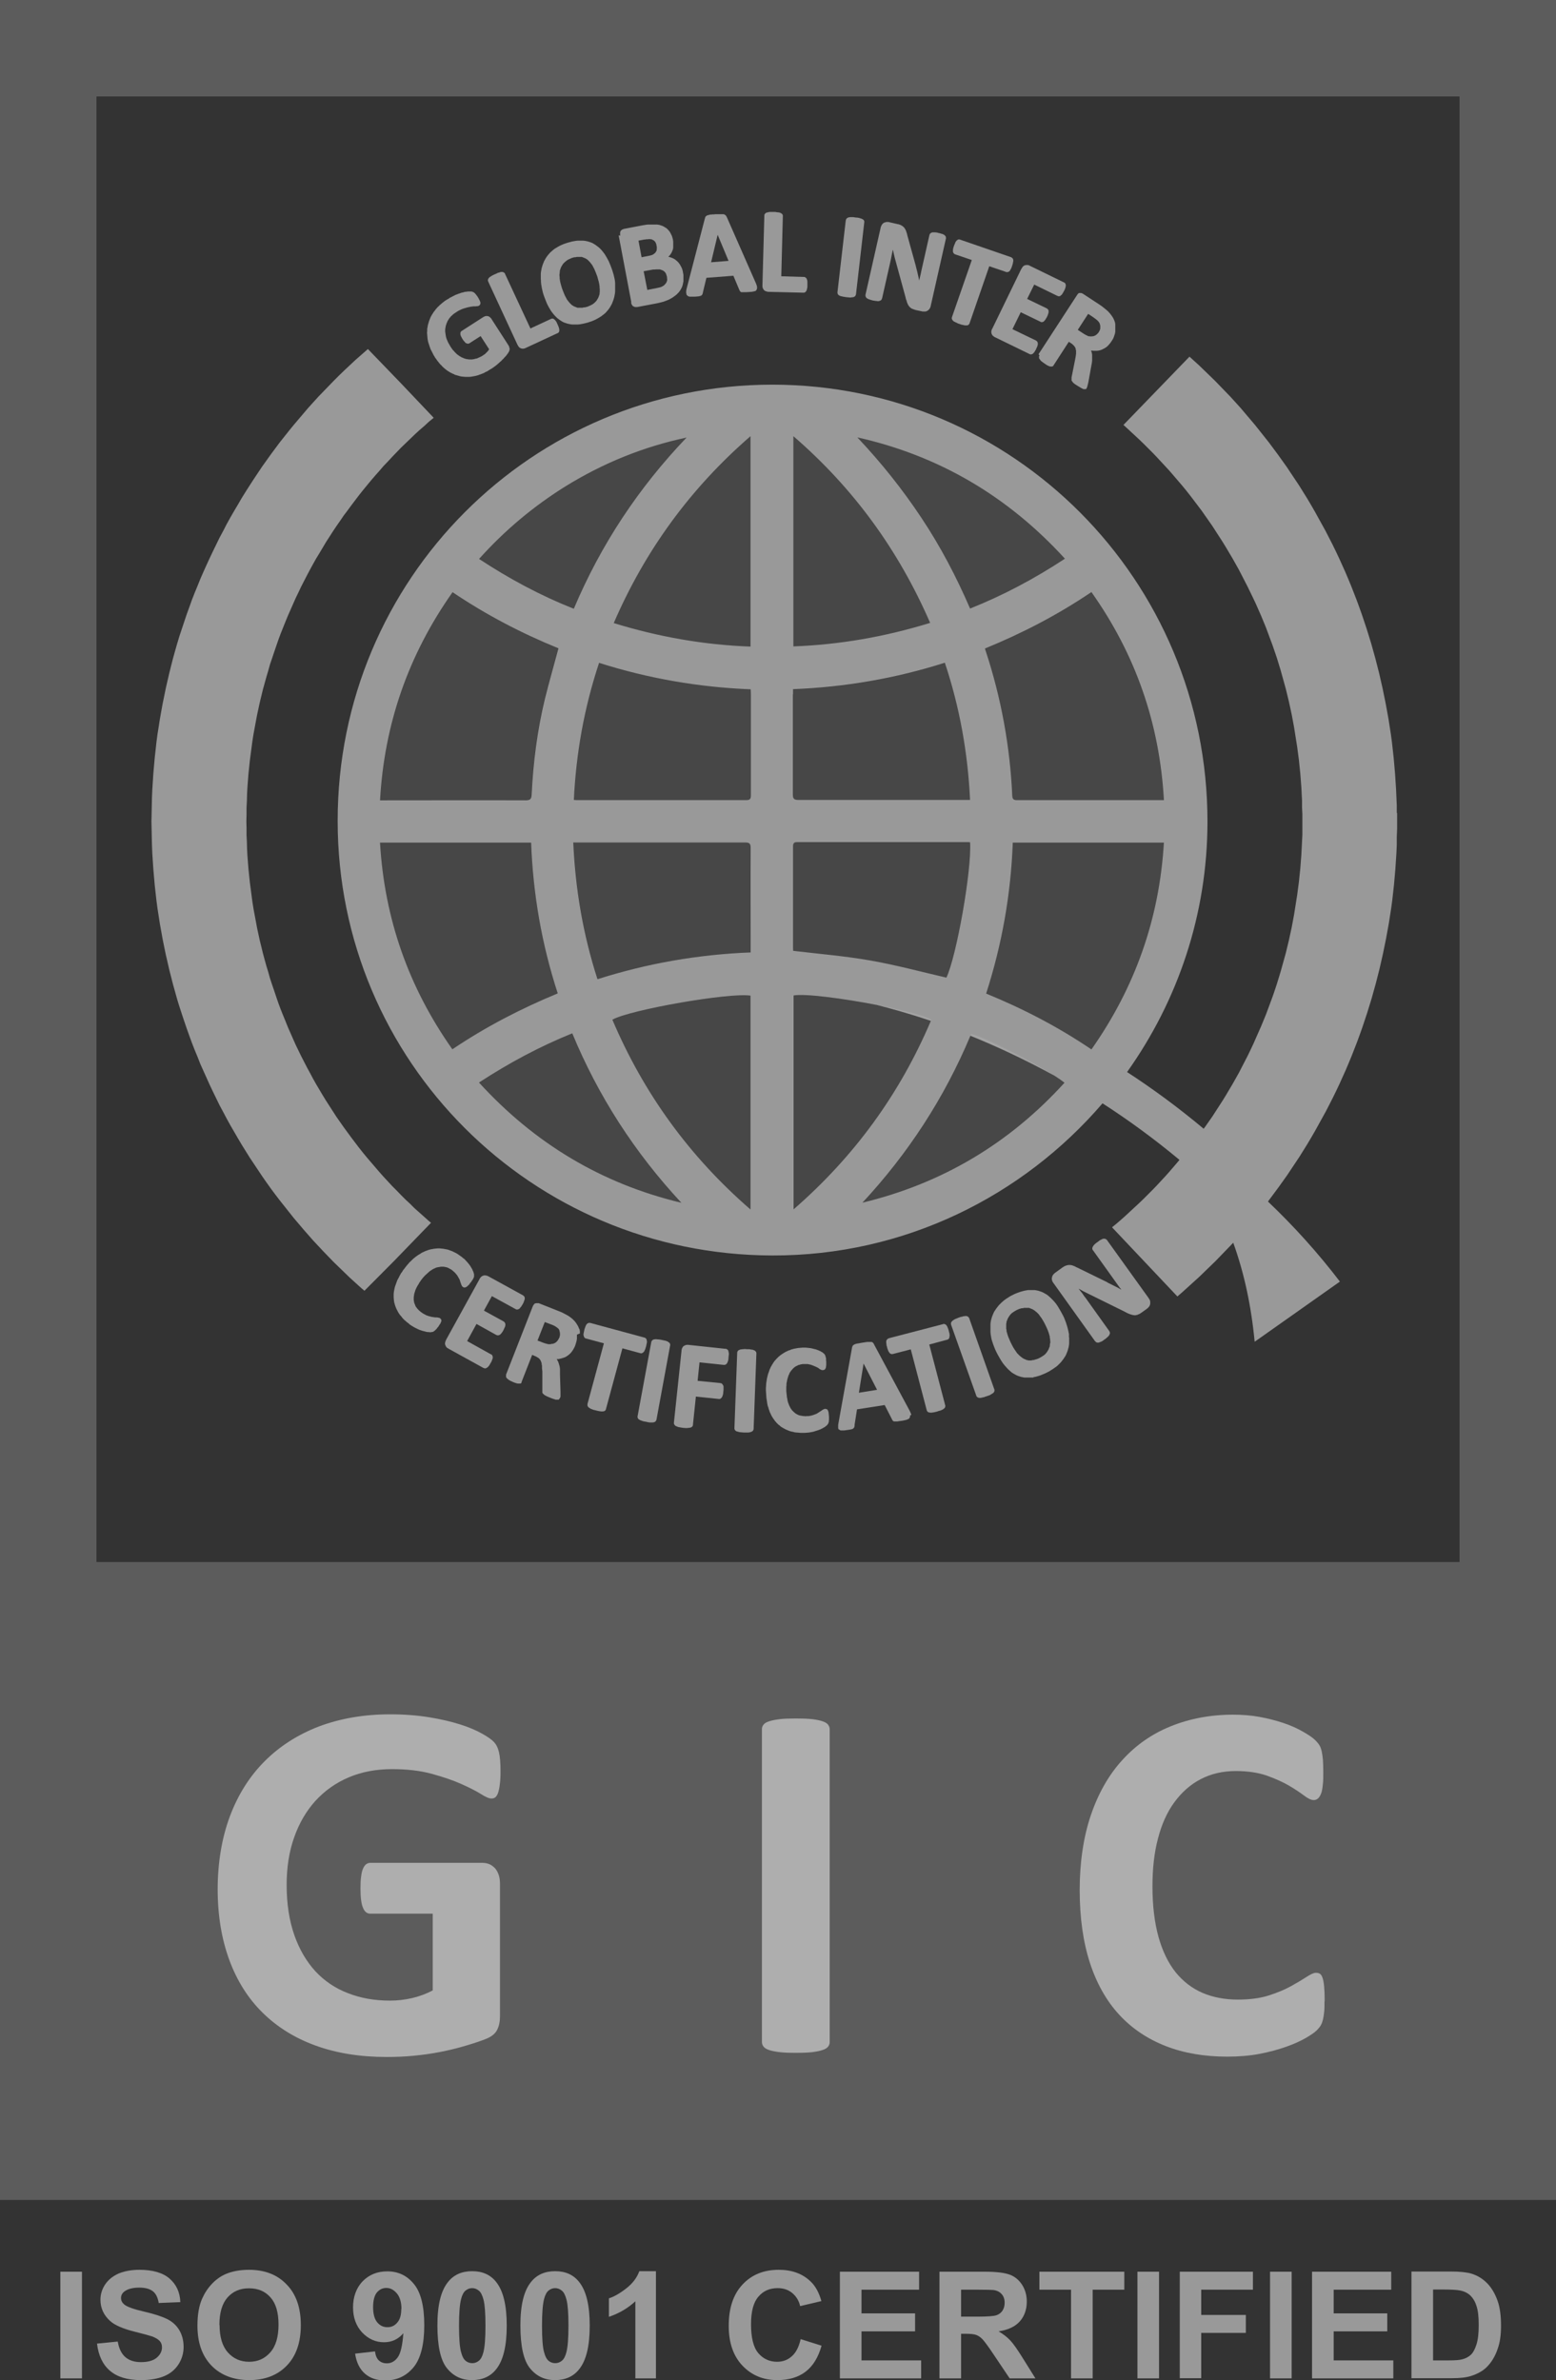 <?xml version="1.0" encoding="UTF-8"?>
<svg id="Layer_2" data-name="Layer 2" xmlns="http://www.w3.org/2000/svg" viewBox="0 0 90 137.68">
  <rect x="0" y="0" width="90" height="137.68" fill="#333333" stroke="none"/>
  <defs>
    <style>
      .cls-1, .cls-2 {
        fill: #fff;
      }

      .cls-3 {
        opacity: .1;
      }

      .cls-4 {
        opacity: .5;
      }

      .cls-2 {
        fill-rule: evenodd;
        opacity: .2;
      }
    </style>
  </defs>
  <g id="Layer_1-2" data-name="Layer 1">
    <g>
      <g class="cls-3">
        <path class="cls-1" d="M32.29,37.49c-.26.98-.54,1.94-.78,2.91-.44,1.82-.68,3.67-.77,5.54-.01.25-.07.34-.34.34-2.7-.01-5.4,0-8.1,0h-.33c.25-4.43,1.64-8.41,4.19-12.03,1.94,1.31,3.99,2.38,6.13,3.25Z"/>
        <path class="cls-1" d="M67.32,46.27h-.28c-2.73,0-5.47,0-8.2,0-.2,0-.28-.04-.29-.26-.13-2.85-.64-5.64-1.53-8.35-.02-.05-.03-.09-.05-.16,2.15-.88,4.2-1.94,6.15-3.26,2.55,3.6,3.94,7.59,4.19,12.03Z"/>
        <path class="cls-1" d="M26.17,60.7c-2.54-3.6-3.93-7.56-4.19-11.96h8.74c.11,2.96.61,5.87,1.54,8.72-2.13.88-4.16,1.93-6.09,3.23Z"/>
        <path class="cls-1" d="M57.04,57.47c.92-2.86,1.43-5.75,1.54-8.73h8.74c-.26,4.39-1.66,8.36-4.19,11.96-1.92-1.3-3.94-2.35-6.09-3.23Z"/>
        <path class="cls-1" d="M34.64,38.33c2.87.91,5.77,1.41,8.77,1.53,0,.1.01.19.01.28,0,1.95,0,3.91,0,5.86,0,.22-.06.28-.28.28-3.23,0-6.46,0-9.68,0-.08,0-.16,0-.28-.01.13-2.71.6-5.34,1.46-7.93Z"/>
        <path class="cls-1" d="M54.66,38.33c.86,2.58,1.33,5.21,1.46,7.94-.12,0-.21,0-.3,0-3.21,0-6.42,0-9.63,0-.26,0-.32-.08-.32-.33,0-1.93,0-3.86,0-5.79v-.31c3.01-.12,5.92-.62,8.78-1.53Z"/>
        <path class="cls-1" d="M33.17,48.72h.3c3.21,0,6.43,0,9.64,0,.26,0,.32.07.32.32-.01,1.91,0,3.83,0,5.74v.31c-3.04.12-5.97.63-8.86,1.55-.83-2.58-1.28-5.19-1.4-7.91Z"/>
        <path class="cls-1" d="M56.11,48.73c.1,1.62-.79,6.61-1.37,7.83-1.47-.34-2.91-.73-4.39-.99-1.47-.26-2.96-.38-4.47-.56,0-.02-.01-.09-.01-.16,0-1.96,0-3.93,0-5.89,0-.18.05-.25.24-.25,3.27,0,6.54,0,9.81,0,.06,0,.11,0,.19.01Z"/>
        <path class="cls-1" d="M43.41,57.58v12.38c-3.54-3.07-6.18-6.72-7.99-10.98,1.04-.58,6.78-1.58,7.99-1.39Z"/>
        <path class="cls-1" d="M53.87,58.97c-1.8,4.26-4.44,7.91-7.98,10.98v-12.37c1.11-.2,6.84.79,7.98,1.39Z"/>
        <path class="cls-1" d="M43.41,25.23v12.17c-2.7-.1-5.31-.56-7.91-1.36,1.82-4.21,4.43-7.79,7.91-10.81Z"/>
        <path class="cls-1" d="M53.8,36.04c-2.6.8-5.21,1.26-7.91,1.36v-12.17c3.48,3.01,6.08,6.59,7.91,10.8Z"/>
        <path class="cls-1" d="M61.59,32.32c-1.75,1.15-3.55,2.11-5.48,2.88-.79-1.83-1.71-3.59-2.81-5.24-1.1-1.66-2.34-3.21-3.71-4.66,4.73,1.06,8.71,3.41,12,7.01Z"/>
        <path class="cls-1" d="M39.71,25.31c-2.77,2.9-4.95,6.18-6.52,9.9-1.93-.76-3.73-1.73-5.48-2.88,1.48-1.65,3.14-3.04,5-4.2,2.17-1.34,4.5-2.29,7-2.82Z"/>
        <path class="cls-1" d="M27.7,62.62c1.73-1.13,3.5-2.08,5.4-2.85,1.51,3.65,3.62,6.91,6.31,9.8-4.61-1.1-8.49-3.43-11.71-6.96Z"/>
        <path class="cls-1" d="M49.87,69.58c2.69-2.89,4.8-6.14,6.31-9.78.91.22,4.64,2.18,5.39,2.84-3.19,3.51-7.08,5.83-11.7,6.94Z"/>
      </g>
      <g class="cls-4">
        <polygon class="cls-1" points="25.82 73.3 25.88 73.32 25.93 73.34 25.98 73.37 26.04 73.4 26.09 73.43 26.14 73.46 26.23 73.54 26.31 73.61 26.37 73.68 26.43 73.75 26.48 73.83 26.52 73.9 26.56 73.97 26.59 74.03 26.63 74.16 26.67 74.27 26.67 74.27 26.68 74.31 26.69 74.32 26.71 74.36 26.71 74.37 26.73 74.4 26.74 74.41 26.76 74.43 26.78 74.44 26.79 74.45 26.8 74.46 26.82 74.46 26.83 74.47 26.85 74.47 26.86 74.47 26.88 74.47 26.89 74.47 26.91 74.47 26.92 74.46 26.94 74.46 26.95 74.45 26.99 74.43 27 74.42 27.05 74.39 27.05 74.38 27.1 74.33 27.11 74.33 27.16 74.27 27.16 74.26 27.22 74.18 27.23 74.18 27.28 74.11 27.28 74.1 27.32 74.04 27.33 74.04 27.36 73.98 27.36 73.98 27.39 73.93 27.39 73.92 27.41 73.88 27.41 73.87 27.42 73.83 27.42 73.81 27.42 73.77 27.42 73.76 27.42 73.7 27.41 73.69 27.41 73.65 27.4 73.64 27.39 73.6 27.39 73.59 27.34 73.48 27.34 73.48 27.31 73.41 27.31 73.41 27.27 73.34 27.27 73.34 27.23 73.28 27.23 73.27 27.19 73.21 27.18 73.2 27.14 73.14 27.14 73.14 27.08 73.07 27.08 73.07 27.03 73 27.02 73 26.96 72.93 26.96 72.93 26.9 72.87 26.9 72.86 26.83 72.8 26.82 72.8 26.75 72.74 26.75 72.74 26.68 72.68 26.67 72.68 26.58 72.61 26.57 72.61 26.48 72.54 26.47 72.54 26.38 72.48 26.37 72.48 26.27 72.43 26.27 72.43 26.17 72.38 26.17 72.38 26.07 72.34 26.06 72.34 25.96 72.3 25.96 72.3 25.86 72.27 25.85 72.27 25.75 72.25 25.74 72.25 25.64 72.23 25.64 72.23 25.53 72.22 25.53 72.22 25.43 72.21 25.42 72.21 25.32 72.21 25.31 72.21 25.21 72.22 25.21 72.22 25.1 72.23 25.1 72.23 25 72.25 24.99 72.25 24.89 72.27 24.89 72.27 24.78 72.3 24.78 72.3 24.68 72.34 24.67 72.34 24.57 72.38 24.57 72.38 24.47 72.43 24.46 72.43 24.36 72.48 24.36 72.49 24.26 72.55 24.26 72.55 24.16 72.61 24.15 72.62 24.05 72.69 24.05 72.69 23.95 72.77 23.95 72.77 23.86 72.85 23.85 72.86 23.76 72.95 23.76 72.95 23.66 73.04 23.66 73.05 23.57 73.15 23.57 73.15 23.48 73.26 23.48 73.26 23.39 73.38 23.39 73.38 23.3 73.49 23.3 73.5 23.23 73.61 23.22 73.61 23.15 73.73 23.15 73.73 23.09 73.84 23.09 73.85 23.03 73.96 23.03 73.96 22.97 74.07 22.97 74.08 22.93 74.19 22.93 74.19 22.89 74.3 22.89 74.3 22.85 74.41 22.85 74.41 22.82 74.52 22.82 74.52 22.8 74.63 22.8 74.63 22.78 74.74 22.78 74.74 22.77 74.84 22.77 74.85 22.77 74.95 22.77 74.96 22.77 75.06 22.77 75.06 22.78 75.16 22.78 75.16 22.79 75.26 22.79 75.27 22.81 75.36 22.81 75.37 22.84 75.46 22.84 75.47 22.87 75.56 22.87 75.56 22.91 75.66 22.91 75.66 22.95 75.75 22.95 75.75 23 75.84 23 75.85 23.05 75.93 23.05 75.94 23.11 76.02 23.11 76.03 23.18 76.11 23.18 76.11 23.25 76.19 23.25 76.2 23.32 76.28 23.32 76.28 23.4 76.36 23.4 76.36 23.49 76.43 23.49 76.44 23.58 76.51 23.58 76.51 23.67 76.58 23.67 76.59 23.77 76.66 23.77 76.66 23.87 76.72 23.87 76.72 23.97 76.78 23.97 76.78 24.07 76.83 24.07 76.83 24.17 76.88 24.17 76.88 24.26 76.92 24.26 76.92 24.35 76.95 24.35 76.95 24.44 76.98 24.44 76.98 24.52 77 24.52 77 24.6 77.02 24.6 77.02 24.67 77.04 24.68 77.04 24.74 77.05 24.75 77.05 24.81 77.05 24.81 77.05 24.86 77.06 24.87 77.06 24.91 77.06 24.92 77.06 24.95 77.05 24.96 77.05 25.01 77.04 25.02 77.04 25.06 77.03 25.07 77.02 25.1 77 25.11 76.99 25.15 76.97 25.15 76.96 25.19 76.93 25.19 76.93 25.23 76.88 25.24 76.88 25.28 76.83 25.28 76.82 25.33 76.76 25.34 76.76 25.4 76.66 25.4 76.66 25.45 76.58 25.46 76.58 25.49 76.52 25.49 76.51 25.51 76.46 25.52 76.45 25.53 76.41 25.53 76.39 25.53 76.38 25.53 76.36 25.52 76.35 25.52 76.32 25.5 76.3 25.49 76.28 25.46 76.26 25.45 76.25 25.42 76.23 25.41 76.23 25.38 76.22 25.37 76.22 25.33 76.21 25.32 76.21 25.27 76.2 25.27 76.2 25.16 76.2 25.03 76.18 24.96 76.17 24.89 76.15 24.81 76.13 24.72 76.1 24.64 76.07 24.55 76.02 24.46 75.97 24.36 75.9 24.31 75.86 24.26 75.82 24.22 75.78 24.18 75.74 24.14 75.7 24.11 75.65 24.07 75.61 24.04 75.56 24.02 75.51 24 75.46 23.98 75.41 23.96 75.36 23.95 75.31 23.94 75.25 23.93 75.2 23.93 75.14 23.93 75.08 23.93 75.03 23.94 74.97 23.95 74.9 23.96 74.84 23.98 74.77 24 74.71 24.02 74.64 24.05 74.57 24.08 74.5 24.12 74.43 24.16 74.35 24.21 74.28 24.25 74.2 24.36 74.04 24.47 73.9 24.58 73.78 24.7 73.67 24.81 73.57 24.87 73.52 24.93 73.48 24.98 73.45 25.04 73.41 25.1 73.38 25.15 73.36 25.21 73.33 25.27 73.31 25.33 73.3 25.38 73.29 25.44 73.28 25.5 73.27 25.55 73.27 25.61 73.27 25.66 73.27 25.72 73.28 25.77 73.29 25.82 73.3"/>
        <polygon class="cls-1" points="29.16 76.85 29.19 76.78 29.2 76.77 29.22 76.71 29.22 76.7 29.23 76.65 29.23 76.64 29.23 76.62 29.23 76.61 29.23 76.59 29.23 76.58 29.22 76.56 29.22 76.55 29.21 76.53 29.21 76.52 29.19 76.49 29.17 76.47 29.15 76.45 29.14 76.44 27.99 75.81 28.45 74.97 29.82 75.72 29.84 75.73 29.87 75.74 29.89 75.74 29.9 75.75 29.91 75.75 29.93 75.74 29.95 75.74 29.98 75.73 30 75.72 30.04 75.7 30.05 75.69 30.09 75.65 30.09 75.64 30.13 75.59 30.14 75.59 30.18 75.52 30.18 75.52 30.23 75.44 30.23 75.44 30.28 75.35 30.28 75.34 30.31 75.27 30.31 75.26 30.33 75.2 30.34 75.19 30.35 75.14 30.35 75.13 30.35 75.11 30.35 75.1 30.35 75.08 30.35 75.07 30.35 75.05 30.34 75.04 30.34 75.02 30.33 75 30.31 74.98 30.29 74.96 30.27 74.94 30.26 74.93 28.24 73.82 28.23 73.82 28.18 73.79 28.17 73.79 28.11 73.78 28.1 73.77 28.08 73.77 28.07 73.77 28.04 73.77 28.04 73.77 28.01 73.77 28 73.77 27.98 73.78 27.97 73.78 27.94 73.79 27.93 73.79 27.91 73.8 27.9 73.81 27.87 73.82 27.87 73.83 27.84 73.84 27.84 73.85 27.81 73.87 27.81 73.88 27.79 73.9 27.78 73.91 27.74 73.97 27.74 73.98 25.8 77.5 25.8 77.51 25.77 77.57 25.77 77.58 25.76 77.61 25.75 77.62 25.75 77.65 25.75 77.66 25.74 77.69 25.74 77.7 25.74 77.73 25.74 77.74 25.75 77.77 25.75 77.78 25.76 77.8 25.76 77.82 25.79 77.86 25.79 77.88 25.82 77.92 25.83 77.93 25.87 77.97 25.88 77.97 25.93 78 25.94 78.01 27.97 79.13 27.98 79.13 28.01 79.14 28.03 79.15 28.05 79.15 28.06 79.15 28.08 79.15 28.09 79.15 28.11 79.14 28.12 79.14 28.13 79.13 28.15 79.12 28.18 79.1 28.2 79.09 28.23 79.06 28.24 79.05 28.28 79 28.29 78.99 28.33 78.93 28.33 78.92 28.38 78.84 28.38 78.84 28.43 78.75 28.43 78.75 28.46 78.67 28.46 78.67 28.48 78.61 28.49 78.6 28.5 78.55 28.5 78.53 28.5 78.51 28.5 78.5 28.5 78.48 28.5 78.47 28.49 78.45 28.49 78.44 28.48 78.43 28.48 78.41 28.46 78.38 28.44 78.36 28.42 78.34 28.4 78.34 27.02 77.57 27.56 76.58 28.71 77.22 28.72 77.22 28.75 77.23 28.77 77.24 28.79 77.24 28.8 77.24 28.81 77.24 28.83 77.24 28.84 77.23 28.86 77.23 28.87 77.22 28.89 77.22 28.92 77.2 28.94 77.19 28.97 77.15 28.98 77.14 29.02 77.1 29.02 77.09 29.07 77.03 29.07 77.02 29.12 76.94 29.12 76.94 29.16 76.85 29.16 76.85"/>
        <path class="cls-1" d="M33.54,77.13v-.06s0,0,0,0v-.05s0,0,0,0v-.05s-.01,0-.01,0v-.05s-.01,0-.01,0v-.05s-.02,0-.02,0l-.02-.05h0s-.02-.05-.02-.05h0s-.02-.05-.02-.05h0s-.03-.05-.03-.05h0s-.06-.1-.06-.1h0s-.07-.1-.07-.1h0s-.08-.09-.08-.09h0s-.09-.09-.09-.09h0s-.1-.08-.1-.08h0s-.11-.08-.11-.08h0s-.12-.07-.12-.07h0s-.19-.1-.19-.1h0s-.12-.06-.12-.06h0s-.15-.06-.15-.06h0s-1.11-.44-1.11-.44h0s-.05-.02-.05-.02h-.01s-.03,0-.03,0h0s-.03,0-.03,0h0s-.03,0-.03,0h0s-.03,0-.03,0h-.01s-.05.01-.05.01h-.01s-.02.01-.02.01h-.01s-.02.02-.02.02h0s-.02.02-.02.02h0s-.02.03-.02.03h0s-.02.03-.02.03h0s-.02.03-.02.03h0s-.03.07-.03.07h0s-1.53,3.91-1.53,3.91h0s0,.02,0,.02h0s0,.03,0,.03h0s0,.03,0,.03h0s0,.03,0,.03h0s0,.03,0,.03h0s.01.03.01.03h.01s.03.05.03.05h.01s.05.05.05.05h0s.07.05.07.05h0s.09.05.09.05h0s.11.05.11.05h0s.12.05.12.05h0s.1.03.1.03h0s.08.02.08.02h0s.06,0,.06,0h0s.03,0,.03,0h0s.02,0,.02,0h.01s.02,0,.02,0h.01s.02-.01.02-.01h.01s.01-.02.01-.02h.01s.01-.02.01-.02h0s.01-.02.01-.02h0s0-.03,0-.03h0s.61-1.56.61-1.56l.19.08.06.03.05.03.05.03.04.03.04.04.03.04.03.05.02.05.02.05.02.06v.06s.02.07.02.07v.16s.02.18.02.18v1.11s0,0,0,0v.04s0,.01,0,.01v.04s0,.01,0,.01v.02s.01.01.01.01v.02s.02.01.02.01l.03.04h.01s.05.05.05.05h0s.07.04.07.04h0s.1.05.1.05h0s.12.05.12.05h0s.15.06.15.06h0s.12.04.12.04h0s.09.03.09.03h0s.04,0,.04,0h0s.03,0,.03,0h0s.03,0,.03,0h.01s.02,0,.02,0h.01s.02,0,.02,0h.02s.01-.02.01-.02l.02-.02.02-.02v-.02s.03-.03.03-.03v-.02s.02-.04.02-.04h0s0-.07,0-.07h0s0-.09,0-.09h0s0-.13,0-.13h0s-.03-.99-.03-.99h0s0-.17,0-.17h0s0-.08,0-.08h0s0-.08,0-.08h0s-.01-.07-.01-.07h0s-.01-.07-.01-.07h0s-.02-.07-.02-.07h0s-.02-.07-.02-.07h0s-.02-.06-.02-.06h0s-.02-.06-.02-.06h0s-.03-.06-.03-.06h0s-.03-.06-.03-.06h0s-.03-.05-.03-.05h0s0,0,0,0h.05s0,0,0,0h.1s0-.01,0-.01l.1-.02h0s.1-.03.1-.03h0s.09-.03.09-.03h0s.09-.04.09-.04h0s.08-.05.08-.05h0s.08-.06.08-.06h0s.07-.06.07-.06h0s.07-.07.07-.07h0s.06-.08.06-.08h0s.06-.09.06-.09h0s.05-.09.05-.09h0s.05-.1.05-.1h0s.04-.11.04-.11h0s.02-.07.02-.07h0s.02-.07.02-.07h0s.02-.07.02-.07h0s.01-.06.01-.06h0s.01-.06.01-.06h0s0-.06,0-.06h0s0-.06,0-.06h0s0-.06,0-.06h0s0-.06,0-.06h0ZM32.39,77.2v.04s-.02.05-.02.05v.05s-.03.05-.03.05l-.03.06-.03.05-.03.05-.04.04-.04.04-.04.03-.05.03-.05.02-.06.02h-.06s-.06.02-.06.02h-.07s-.07,0-.07,0l-.08-.02-.08-.02-.09-.03-.37-.14.42-1.07.32.12h0s.13.05.13.05l.09.04.07.04.06.04.04.03.04.03.03.03.03.03.02.04.02.04v.04s.02.04.02.04v.04s.01.04.01.04v.04s0,.04,0,.04Z"/>
        <polygon class="cls-1" points="37.04 78.27 37.06 78.28 37.07 78.28 37.09 78.28 37.1 78.28 37.12 78.27 37.13 78.27 37.14 78.26 37.16 78.26 37.19 78.24 37.21 78.22 37.24 78.19 37.25 78.18 37.28 78.13 37.28 78.12 37.31 78.06 37.31 78.06 37.34 77.98 37.34 77.97 37.37 77.88 37.37 77.88 37.39 77.78 37.39 77.78 37.41 77.69 37.41 77.69 37.42 77.62 37.42 77.61 37.42 77.58 37.42 77.58 37.41 77.55 37.41 77.54 37.4 77.5 37.4 77.48 37.39 77.46 37.38 77.45 37.38 77.44 37.36 77.42 37.34 77.4 37.32 77.39 37.29 77.37 37.28 77.37 34.14 76.52 34.13 76.52 34.11 76.52 34.1 76.52 34.08 76.51 34.07 76.52 34.05 76.52 34.04 76.52 34.03 76.53 34.01 76.54 33.98 76.55 33.96 76.57 33.93 76.6 33.92 76.61 33.89 76.66 33.89 76.67 33.86 76.73 33.86 76.74 33.83 76.82 33.83 76.82 33.8 76.91 33.8 76.92 33.78 77.01 33.78 77.02 33.76 77.1 33.76 77.1 33.75 77.17 33.75 77.18 33.75 77.24 33.76 77.25 33.77 77.29 33.77 77.31 33.79 77.34 33.8 77.36 33.81 77.37 33.82 77.38 33.83 77.39 33.84 77.4 33.86 77.41 33.87 77.42 33.89 77.42 33.89 77.42 34.93 77.7 33.98 81.21 33.98 81.22 33.98 81.24 33.98 81.25 33.98 81.27 33.98 81.28 33.98 81.3 33.98 81.31 33.99 81.33 34 81.34 34.01 81.36 34.01 81.37 34.03 81.39 34.04 81.4 34.08 81.43 34.09 81.44 34.15 81.47 34.15 81.48 34.23 81.51 34.23 81.51 34.33 81.55 34.34 81.55 34.46 81.58 34.46 81.58 34.58 81.61 34.58 81.61 34.69 81.63 34.69 81.63 34.77 81.64 34.78 81.64 34.85 81.64 34.86 81.64 34.88 81.64 34.89 81.64 34.91 81.63 34.93 81.63 34.95 81.62 34.96 81.62 34.98 81.61 34.99 81.6 35 81.59 35.01 81.58 35.02 81.57 35.03 81.55 35.04 81.54 35.04 81.53 35.05 81.51 35.05 81.5 36 77.99 37.03 78.27 37.04 78.27"/>
        <polygon class="cls-1" points="38.76 77.76 38.76 77.74 38.75 77.73 38.75 77.71 38.74 77.7 38.73 77.68 38.72 77.67 38.7 77.66 38.69 77.65 38.65 77.62 38.64 77.61 38.58 77.58 38.57 77.58 38.5 77.55 38.49 77.55 38.39 77.53 38.39 77.53 38.26 77.5 38.26 77.5 38.14 77.48 38.13 77.48 38.03 77.47 38.02 77.47 37.94 77.46 37.94 77.46 37.87 77.47 37.86 77.47 37.83 77.47 37.82 77.48 37.8 77.48 37.79 77.49 37.77 77.5 37.76 77.5 37.74 77.51 37.73 77.52 37.72 77.54 37.71 77.55 37.7 77.56 37.69 77.57 37.68 77.59 37.68 77.6 37.67 77.62 37.67 77.63 36.88 81.91 36.88 81.92 36.87 81.94 36.87 81.95 36.88 81.97 36.88 81.98 36.88 82 36.89 82.01 36.89 82.03 36.9 82.04 36.91 82.06 36.92 82.07 36.94 82.09 36.95 82.1 36.99 82.12 37 82.13 37.06 82.16 37.07 82.16 37.15 82.19 37.15 82.19 37.25 82.22 37.26 82.22 37.38 82.24 37.38 82.24 37.51 82.27 37.51 82.27 37.61 82.28 37.62 82.28 37.7 82.28 37.71 82.28 37.77 82.28 37.78 82.27 37.81 82.27 37.82 82.27 37.84 82.26 37.85 82.26 37.87 82.25 37.88 82.24 37.9 82.23 37.91 82.22 37.92 82.21 37.93 82.2 37.94 82.18 37.95 82.17 37.96 82.15 37.96 82.14 37.97 82.12 37.97 82.12 38.76 77.83 38.76 77.82 38.77 77.8 38.77 77.79 38.76 77.77 38.76 77.76"/>
        <polygon class="cls-1" points="42.15 78.24 42.15 78.23 42.14 78.2 42.14 78.2 42.14 78.17 42.13 78.16 42.12 78.12 42.11 78.1 42.09 78.07 42.07 78.06 42.04 78.04 42.02 78.03 42.01 78.02 42 78.02 41.98 78.02 41.97 78.02 39.82 77.79 39.81 77.79 39.78 77.79 39.78 77.79 39.75 77.79 39.74 77.79 39.72 77.79 39.71 77.79 39.68 77.8 39.67 77.8 39.62 77.82 39.61 77.82 39.56 77.85 39.55 77.85 39.53 77.87 39.52 77.88 39.5 77.9 39.5 77.91 39.48 77.93 39.48 77.94 39.46 77.96 39.46 77.97 39.45 78 39.44 78.01 39.43 78.04 39.43 78.05 39.43 78.08 39.42 78.09 39.42 78.12 39.42 78.13 38.98 82.29 38.98 82.3 38.98 82.31 38.98 82.33 38.98 82.35 38.99 82.36 38.99 82.38 39 82.39 39.01 82.41 39.02 82.42 39.03 82.43 39.04 82.44 39.05 82.46 39.06 82.47 39.11 82.49 39.12 82.5 39.18 82.52 39.19 82.53 39.27 82.55 39.28 82.55 39.38 82.57 39.38 82.57 39.51 82.59 39.51 82.59 39.64 82.6 39.64 82.6 39.74 82.6 39.75 82.6 39.83 82.59 39.84 82.59 39.91 82.58 39.92 82.58 39.94 82.57 39.95 82.57 39.97 82.56 39.98 82.56 40 82.55 40.01 82.54 40.03 82.52 40.04 82.51 40.05 82.5 40.06 82.49 40.07 82.47 40.07 82.46 40.08 82.44 40.08 82.43 40.08 82.41 40.08 82.41 40.25 80.78 41.58 80.92 41.58 80.92 41.6 80.92 41.61 80.92 41.63 80.92 41.65 80.91 41.68 80.9 41.7 80.88 41.72 80.86 41.74 80.84 41.76 80.81 41.77 80.8 41.79 80.74 41.8 80.73 41.81 80.67 41.82 80.66 41.83 80.58 41.83 80.58 41.84 80.48 41.84 80.48 41.85 80.38 41.85 80.37 41.85 80.29 41.85 80.29 41.85 80.22 41.85 80.21 41.84 80.16 41.83 80.14 41.81 80.1 41.8 80.09 41.78 80.06 41.76 80.04 41.74 80.02 41.71 80.01 41.68 80.01 41.67 80 40.35 79.87 40.46 78.8 41.88 78.95 41.88 78.95 41.9 78.95 41.91 78.95 41.93 78.94 41.94 78.94 41.96 78.93 41.97 78.93 41.99 78.92 42 78.91 42.03 78.88 42.04 78.87 42.06 78.84 42.07 78.82 42.09 78.77 42.1 78.76 42.11 78.7 42.12 78.69 42.13 78.61 42.13 78.61 42.14 78.51 42.14 78.5 42.15 78.4 42.15 78.4 42.16 78.32 42.16 78.31 42.15 78.24"/>
        <polygon class="cls-1" points="43.75 78.26 43.75 78.25 43.74 78.23 43.74 78.22 43.73 78.2 43.72 78.19 43.71 78.18 43.71 78.16 43.69 78.15 43.68 78.14 43.67 78.13 43.66 78.12 43.64 78.11 43.63 78.11 43.6 78.1 43.59 78.09 43.53 78.07 43.52 78.07 43.44 78.06 43.44 78.06 43.34 78.04 43.33 78.04 43.2 78.04 43.2 78.04 43.08 78.03 43.07 78.03 42.97 78.04 42.96 78.04 42.88 78.05 42.88 78.05 42.81 78.06 42.8 78.07 42.78 78.07 42.77 78.08 42.75 78.09 42.74 78.09 42.72 78.1 42.71 78.11 42.69 78.13 42.68 78.14 42.67 78.15 42.66 78.16 42.66 78.18 42.65 78.19 42.65 78.21 42.64 78.22 42.64 78.24 42.64 78.25 42.48 82.61 42.48 82.61 42.48 82.63 42.48 82.65 42.49 82.66 42.49 82.68 42.5 82.69 42.5 82.7 42.51 82.72 42.52 82.73 42.54 82.75 42.55 82.75 42.56 82.77 42.57 82.77 42.59 82.79 42.6 82.79 42.63 82.8 42.64 82.8 42.7 82.82 42.71 82.82 42.79 82.84 42.79 82.84 42.9 82.85 42.9 82.85 43.02 82.86 43.03 82.86 43.15 82.86 43.16 82.86 43.26 82.86 43.27 82.86 43.35 82.85 43.36 82.85 43.42 82.83 43.43 82.83 43.45 82.82 43.46 82.82 43.48 82.81 43.49 82.8 43.51 82.79 43.52 82.78 43.54 82.77 43.55 82.76 43.56 82.74 43.56 82.73 43.57 82.72 43.58 82.7 43.58 82.69 43.59 82.67 43.59 82.65 43.59 82.65 43.75 78.29 43.75 78.28 43.75 78.26"/>
        <polygon class="cls-1" points="47.95 81.96 47.95 81.96 47.94 81.85 47.94 81.84 47.93 81.75 47.93 81.75 47.92 81.68 47.92 81.67 47.9 81.62 47.9 81.61 47.88 81.57 47.87 81.56 47.86 81.54 47.85 81.53 47.84 81.52 47.81 81.51 47.79 81.5 47.76 81.5 47.73 81.49 47.71 81.49 47.69 81.5 47.67 81.5 47.64 81.52 47.63 81.52 47.6 81.54 47.59 81.54 47.55 81.57 47.55 81.57 47.46 81.63 47.35 81.7 47.29 81.74 47.22 81.78 47.14 81.81 47.06 81.84 46.97 81.87 46.88 81.89 46.77 81.91 46.65 81.91 46.59 81.92 46.53 81.91 46.47 81.91 46.41 81.9 46.35 81.89 46.3 81.88 46.24 81.87 46.19 81.85 46.14 81.83 46.09 81.8 46.05 81.78 46 81.75 45.96 81.71 45.92 81.68 45.88 81.64 45.84 81.6 45.8 81.56 45.77 81.51 45.73 81.46 45.7 81.4 45.67 81.34 45.64 81.28 45.62 81.22 45.59 81.15 45.57 81.08 45.55 81 45.54 80.92 45.52 80.84 45.51 80.75 45.5 80.66 45.49 80.57 45.48 80.47 45.48 80.38 45.48 80.29 45.48 80.21 45.49 80.13 45.49 80.05 45.5 79.97 45.52 79.89 45.53 79.82 45.55 79.75 45.57 79.68 45.59 79.62 45.61 79.55 45.64 79.5 45.66 79.44 45.69 79.38 45.73 79.33 45.76 79.28 45.8 79.24 45.83 79.2 45.87 79.16 45.91 79.12 45.96 79.08 46 79.05 46.05 79.02 46.1 79 46.15 78.97 46.2 78.95 46.26 78.94 46.31 78.92 46.37 78.91 46.43 78.9 46.5 78.9 46.61 78.9 46.72 78.9 46.81 78.92 46.9 78.94 46.98 78.97 47.06 79 47.13 79.03 47.2 79.06 47.32 79.12 47.41 79.19 47.41 79.19 47.45 79.21 47.46 79.22 47.5 79.23 47.51 79.24 47.54 79.25 47.56 79.25 47.59 79.25 47.6 79.25 47.62 79.25 47.63 79.25 47.65 79.24 47.67 79.23 47.7 79.22 47.72 79.2 47.74 79.17 47.75 79.15 47.77 79.11 47.77 79.1 47.78 79.04 47.78 79.03 47.79 78.96 47.79 78.96 47.79 78.87 47.79 78.87 47.79 78.77 47.79 78.77 47.78 78.68 47.78 78.67 47.78 78.6 47.78 78.59 47.77 78.53 47.77 78.53 47.75 78.47 47.75 78.46 47.74 78.42 47.73 78.41 47.72 78.37 47.71 78.36 47.68 78.32 47.67 78.31 47.63 78.27 47.62 78.27 47.59 78.24 47.59 78.24 47.55 78.21 47.54 78.21 47.44 78.15 47.43 78.15 47.37 78.12 47.37 78.12 47.3 78.09 47.29 78.09 47.22 78.06 47.22 78.06 47.15 78.04 47.14 78.04 47.06 78.02 47.06 78.02 46.98 78 46.98 78 46.89 77.98 46.89 77.98 46.8 77.97 46.8 77.97 46.71 77.96 46.7 77.96 46.61 77.95 46.61 77.95 46.51 77.95 46.51 77.95 46.41 77.95 46.41 77.95 46.29 77.96 46.29 77.96 46.18 77.97 46.17 77.97 46.06 77.99 46.06 77.99 45.95 78.01 45.94 78.01 45.84 78.04 45.83 78.04 45.73 78.07 45.73 78.08 45.63 78.11 45.62 78.11 45.52 78.16 45.52 78.16 45.43 78.2 45.42 78.21 45.33 78.26 45.33 78.26 45.24 78.32 45.24 78.32 45.15 78.38 45.15 78.38 45.07 78.45 45.06 78.45 44.99 78.52 44.99 78.52 44.91 78.6 44.91 78.6 44.84 78.68 44.84 78.68 44.77 78.76 44.77 78.77 44.71 78.85 44.71 78.86 44.65 78.95 44.65 78.95 44.6 79.05 44.59 79.05 44.55 79.15 44.54 79.16 44.5 79.26 44.5 79.27 44.46 79.38 44.46 79.38 44.42 79.49 44.42 79.5 44.39 79.61 44.39 79.62 44.36 79.74 44.36 79.74 44.34 79.87 44.34 79.87 44.32 80 44.32 80 44.31 80.14 44.31 80.14 44.3 80.28 44.3 80.28 44.3 80.42 44.3 80.43 44.31 80.57 44.31 80.57 44.32 80.72 44.32 80.72 44.33 80.86 44.33 80.86 44.35 80.99 44.35 80.99 44.37 81.12 44.37 81.13 44.39 81.25 44.39 81.25 44.42 81.37 44.43 81.37 44.46 81.49 44.46 81.49 44.5 81.6 44.5 81.61 44.54 81.71 44.54 81.71 44.59 81.81 44.59 81.82 44.64 81.91 44.64 81.92 44.7 82.01 44.7 82.01 44.76 82.1 44.76 82.1 44.82 82.18 44.82 82.19 44.89 82.26 44.89 82.27 44.96 82.34 44.96 82.34 45.03 82.41 45.04 82.41 45.11 82.47 45.12 82.48 45.19 82.54 45.2 82.54 45.28 82.59 45.28 82.59 45.37 82.64 45.37 82.64 45.46 82.69 45.47 82.69 45.56 82.73 45.56 82.73 45.66 82.77 45.66 82.77 45.76 82.8 45.76 82.8 45.86 82.82 45.87 82.82 45.97 82.85 45.98 82.85 46.08 82.86 46.09 82.86 46.2 82.87 46.2 82.87 46.31 82.88 46.31 82.88 46.43 82.88 46.43 82.88 46.55 82.88 46.55 82.88 46.67 82.87 46.67 82.87 46.79 82.86 46.79 82.86 46.9 82.84 46.91 82.84 47.01 82.82 47.02 82.82 47.12 82.79 47.12 82.79 47.21 82.76 47.22 82.76 47.3 82.73 47.31 82.73 47.39 82.7 47.39 82.7 47.47 82.67 47.47 82.67 47.54 82.63 47.55 82.63 47.61 82.6 47.61 82.59 47.67 82.56 47.68 82.56 47.77 82.49 47.77 82.49 47.81 82.46 47.81 82.46 47.83 82.44 47.84 82.43 47.87 82.39 47.88 82.38 47.9 82.35 47.91 82.33 47.92 82.3 47.92 82.29 47.94 82.24 47.94 82.24 47.94 82.19 47.94 82.18 47.95 82.12 47.95 82.12 47.95 82.05 47.95 82.05 47.95 81.96"/>
        <path class="cls-1" d="M52.71,81.84v-.03s-.01-.01-.01-.01l-.03-.08h0s-.05-.11-.05-.11h0s-2.05-3.82-2.05-3.82h0s-.03-.06-.03-.06h0s-.03-.05-.03-.05h-.01s-.02-.03-.02-.03h-.01s-.02-.02-.02-.02h-.01s-.03-.01-.03-.01h-.01s-.03,0-.03,0h0s-.04,0-.04,0h0s-.05,0-.05,0h0s-.05,0-.05,0h0s-.06,0-.06,0h0s-.14.02-.14.02h0s-.19.03-.19.03h0s-.16.03-.16.03h0s-.13.02-.13.02h0s-.1.03-.1.03h0s-.04.02-.04.02h0s-.03.02-.03.02h0s-.03.02-.03.02h0s-.02.02-.02.02h0s-.02.03-.02.03h0s-.01.03-.01.03h0s-.02.06-.02.06h0s-.01.07-.01.07h0s-.77,4.28-.77,4.28h0s-.02.12-.02.12h0s0,.05,0,.05h0s0,.05,0,.05h0s0,.04,0,.04h0s0,.04,0,.04v.02s.02.03.02.03v.02s.03.02.03.02h.02s.02.03.02.03h.02s.03.02.03.02h.01s.04,0,.04,0h.01s.04,0,.04,0h0s.11,0,.11,0h0s.14-.02.14-.02h0s.14-.02.14-.02h0s.11-.02.11-.02h0s.08-.02.08-.02h0s.03-.02.03-.02h0s.03-.02.03-.02h0s.02-.02.02-.02h0s.02-.02.02-.02h0s.01-.03.01-.03h0s.01-.03.01-.03h0s.01-.05.01-.05h0s0-.06,0-.06h0s.14-.89.14-.89l1.6-.25.42.82h0s.02.04.02.04h0s.02.04.02.04h.01s.01.02.01.02h.01s.02.02.02.02h.01s.02.01.02.01h0s.03,0,.03,0h0s.03,0,.03,0h0s.04,0,.04,0h0s.09,0,.09,0h0s.12-.02.12-.02h0s.16-.02.16-.02h0s.15-.03.15-.03h0s.12-.03.12-.03h0s.04-.02.04-.02h0s.04-.02.04-.02h.01s.03-.02.03-.02h.01s.02-.03.02-.03v-.02s.03-.02.03-.02v-.02s.01-.03.01-.03v-.02s0-.03,0-.03v-.02ZM49.68,80.55l.27-1.68.78,1.52-1.06.17Z"/>
        <polygon class="cls-1" points="54.92 77.17 54.92 77.17 54.91 77.09 54.9 77.08 54.88 76.99 54.88 76.98 54.85 76.89 54.85 76.88 54.82 76.81 54.82 76.8 54.79 76.74 54.79 76.73 54.76 76.68 54.75 76.67 54.72 76.64 54.71 76.62 54.7 76.61 54.68 76.61 54.67 76.6 54.66 76.59 54.64 76.59 54.63 76.59 54.61 76.58 54.6 76.58 54.58 76.58 54.57 76.58 54.55 76.59 54.55 76.59 51.4 77.41 51.39 77.42 51.36 77.43 51.34 77.45 51.31 77.47 51.3 77.49 51.28 77.52 51.27 77.54 51.26 77.58 51.26 77.6 51.26 77.62 51.26 77.63 51.26 77.66 51.26 77.66 51.27 77.73 51.27 77.74 51.28 77.82 51.28 77.83 51.31 77.92 51.31 77.93 51.33 78.02 51.34 78.02 51.36 78.1 51.37 78.11 51.39 78.17 51.4 78.18 51.43 78.22 51.44 78.24 51.46 78.27 51.48 78.28 51.51 78.3 51.53 78.31 51.54 78.32 51.56 78.32 51.57 78.32 51.59 78.33 51.6 78.32 51.62 78.32 51.63 78.32 51.64 78.32 52.68 78.05 53.6 81.56 53.6 81.57 53.61 81.59 53.61 81.6 53.62 81.61 53.63 81.63 53.64 81.64 53.65 81.65 53.66 81.66 53.67 81.67 53.69 81.68 53.7 81.69 53.72 81.69 53.73 81.7 53.76 81.7 53.77 81.7 53.79 81.71 53.8 81.71 53.87 81.71 53.88 81.71 53.96 81.7 53.96 81.7 54.07 81.68 54.07 81.68 54.19 81.65 54.19 81.65 54.31 81.61 54.32 81.61 54.42 81.58 54.42 81.58 54.5 81.54 54.51 81.54 54.56 81.51 54.57 81.5 54.61 81.47 54.62 81.46 54.64 81.44 54.65 81.43 54.66 81.41 54.66 81.4 54.67 81.38 54.67 81.37 54.67 81.35 54.68 81.34 54.68 81.32 54.68 81.31 54.67 81.29 54.67 81.28 53.75 77.77 54.79 77.49 54.79 77.49 54.81 77.49 54.82 77.48 54.83 77.47 54.85 77.46 54.87 77.44 54.89 77.42 54.9 77.41 54.9 77.39 54.91 77.38 54.91 77.36 54.92 77.32 54.92 77.3 54.93 77.25 54.93 77.24 54.92 77.17"/>
        <polygon class="cls-1" points="57.52 80.38 57.52 80.37 57.51 80.36 56.06 76.25 56.06 76.24 56.05 76.23 56.04 76.21 56.03 76.2 56.02 76.19 56.01 76.18 56 76.17 55.99 76.16 55.97 76.15 55.96 76.14 55.94 76.13 55.92 76.13 55.91 76.13 55.89 76.12 55.88 76.12 55.85 76.12 55.84 76.12 55.78 76.13 55.77 76.13 55.69 76.14 55.69 76.15 55.59 76.17 55.58 76.17 55.46 76.21 55.46 76.21 55.34 76.26 55.34 76.26 55.24 76.3 55.24 76.3 55.17 76.34 55.16 76.35 55.11 76.38 55.1 76.39 55.06 76.43 55.05 76.44 55.03 76.46 55.03 76.47 55.02 76.49 55.01 76.5 55.01 76.52 55.01 76.53 55 76.55 55 76.56 55.01 76.58 55.01 76.59 55.01 76.61 55.01 76.62 56.47 80.73 56.47 80.74 56.48 80.75 56.48 80.77 56.49 80.78 56.5 80.79 56.52 80.8 56.53 80.81 56.54 80.82 56.55 80.83 56.57 80.84 56.58 80.84 56.6 80.85 56.62 80.85 56.64 80.85 56.65 80.86 56.67 80.86 56.68 80.86 56.75 80.85 56.76 80.85 56.84 80.83 56.84 80.83 56.94 80.81 56.95 80.8 57.07 80.76 57.07 80.76 57.19 80.72 57.19 80.72 57.29 80.68 57.29 80.67 57.36 80.63 57.37 80.63 57.42 80.59 57.43 80.59 57.47 80.55 57.48 80.54 57.49 80.52 57.5 80.51 57.51 80.49 57.51 80.48 57.52 80.46 57.52 80.45 57.52 80.43 57.52 80.41 57.52 80.4 57.52 80.38"/>
        <path class="cls-1" d="M61.83,77.36v-.11s0,0,0,0v-.12s-.01,0-.01,0l-.02-.12h0s-.03-.12-.03-.12h0s-.03-.12-.03-.12h0s-.04-.13-.04-.13h0s-.04-.13-.04-.13h0s-.05-.13-.05-.13h0s-.05-.13-.05-.13h0s-.06-.13-.06-.13h0s-.07-.13-.07-.13h0s-.07-.13-.07-.13h0s-.07-.12-.07-.12h0s-.07-.12-.07-.12h0s-.07-.11-.07-.11h0s-.07-.1-.07-.1h0s-.08-.1-.08-.1h0s-.08-.09-.08-.09h0s-.08-.08-.08-.08h0s-.08-.08-.08-.08h0s-.08-.07-.08-.07h0s-.08-.07-.08-.07h0s-.09-.06-.09-.06h0s-.09-.05-.09-.05h0s-.09-.05-.09-.05h0s-.09-.04-.09-.04h0s-.09-.03-.09-.03h0s-.09-.03-.09-.03h0s-.1-.02-.1-.02h0s-.1-.02-.1-.02h0s-.1,0-.1,0h0s-.1,0-.1,0h0s-.1,0-.1,0h0s-.1,0-.1,0h0s-.11.02-.11.02h0s-.11.02-.11.02h0s-.11.03-.11.03h0s-.11.03-.11.03h0s-.11.04-.11.04h0s-.11.04-.11.04h0s-.12.05-.12.05h0s-.12.06-.12.06h0s-.12.06-.12.06h0s-.11.07-.11.07h0s-.11.07-.11.07h0s-.1.07-.1.07h0s-.1.08-.1.08h0s-.09.08-.09.08h0s-.08.08-.08.08h0s-.08.08-.08.08h0s-.07.09-.07.09h0s-.07.09-.07.09h0s-.06.09-.06.09h0s-.06.09-.06.09h0s-.05.1-.05.1h0s-.04.1-.04.1h0s-.04.1-.04.1h0s-.03.1-.03.1h0s-.03.11-.03.11h0s-.02.11-.02.11h0s-.01.11-.01.11h0s0,.11,0,.11h0s0,.11,0,.11h0s0,.12,0,.12h0s0,.12,0,.12h0s.01.12.01.12h0s.02.12.02.12h0s.02.12.02.12h0s.03.12.03.12h0s.04.12.04.12h0s.04.12.04.12h0s.05.13.05.13h0s.05.13.05.13h0s.06.13.06.13h0s.07.14.07.14h0s.07.13.07.13h0s.07.12.07.12h0s.07.12.07.12h0s.07.11.07.11h0s.07.1.07.1h0s.08.1.08.1h0s.08.09.08.09h0s.08.09.08.09h0s.08.08.08.08h0s.08.07.08.07h0s.08.07.08.07h0s.09.06.09.06h0s.09.05.09.05h0s.09.05.09.05h0s.09.04.09.04h0s.09.03.09.03h0s.09.03.09.03h0s.1.02.1.02h0s.1.02.1.02h0s.1,0,.1,0h0s.1,0,.1,0h.11s0,0,0,0h.1s0,0,0,0h.11s0-.02,0-.02l.11-.02h0s.11-.03.11-.03h0s.11-.03.11-.03h0s.11-.04.11-.04h0s.12-.05.12-.05h0s.12-.05.12-.05h0s.12-.06.12-.06h0s.12-.06.12-.06h0s.11-.07.11-.07h0s.11-.07.11-.07h0s.1-.07.1-.07h0s.1-.07.1-.07h0s.09-.08.09-.08h0s.08-.08.08-.08h0s.08-.08.08-.08h0s.07-.09.07-.09h0s.07-.09.07-.09h0s.06-.09.06-.09h0s.06-.09.06-.09h0s.05-.1.05-.1h0s.04-.1.04-.1h0s.04-.1.04-.1h0s.03-.11.03-.11h0s.03-.11.03-.11h0s.02-.11.02-.11h0s.01-.11.01-.11h0s0-.11,0-.11h0s0-.11,0-.11h0s0-.12,0-.12h0ZM60.73,77.7v.06s-.01.06-.01.06v.06s-.03.06-.03.06l-.02.06-.02.05-.03.05-.03.05-.03.05-.04.05-.04.05-.05.05-.05.04-.06.04-.06.04-.07.04-.07.04-.07.03-.07.03-.07.02-.07.02-.06.02h-.06s-.06.02-.06.02h-.06s-.06,0-.06,0h-.06s-.05-.02-.05-.02h-.05s-.05-.03-.05-.03l-.05-.02-.05-.02-.05-.03-.05-.03-.05-.04-.05-.04-.05-.04-.05-.05-.05-.05-.05-.05-.04-.06-.09-.13-.09-.14-.08-.15-.08-.16-.06-.14-.06-.14-.05-.14-.04-.14-.02-.07v-.07s-.02-.07-.02-.07v-.06s0-.06,0-.06v-.06s0-.06,0-.06v-.06s.02-.06.02-.06v-.06s.03-.06.03-.06l.02-.06.02-.05.03-.05.03-.05.03-.05.04-.05.04-.05.05-.05.05-.04.06-.04.06-.04.07-.04.07-.04.07-.03.07-.03.07-.02.07-.02h.07s.06-.02.06-.02h.06s.06,0,.06,0h.06s.06,0,.06,0h.05s.05.02.05.02l.05.02.05.02.05.02.05.03.05.03.05.04.05.04.05.04.05.05.05.05.04.05.04.06.09.12.08.13.08.14.08.16.07.15.06.14.05.14.04.14.02.07v.07s.02.07.02.07v.07s.01.06.01.06v.06s0,.06,0,.06Z"/>
        <polygon class="cls-1" points="66.53 75.32 66.53 75.31 66.53 75.27 66.52 75.27 66.52 75.23 66.51 75.22 66.5 75.19 66.5 75.18 66.48 75.15 66.47 75.14 66.45 75.11 66.45 75.1 64.03 71.73 64.03 71.72 64 71.7 63.98 71.69 63.96 71.67 63.94 71.66 63.92 71.66 63.91 71.65 63.89 71.65 63.88 71.65 63.86 71.65 63.85 71.65 63.82 71.65 63.82 71.65 63.79 71.66 63.78 71.66 63.75 71.67 63.74 71.68 63.68 71.71 63.67 71.71 63.59 71.76 63.59 71.76 63.5 71.83 63.5 71.83 63.4 71.9 63.4 71.9 63.33 71.96 63.32 71.97 63.27 72.02 63.26 72.03 63.23 72.08 63.22 72.09 63.2 72.13 63.19 72.15 63.19 72.17 63.18 72.18 63.18 72.2 63.18 72.21 63.18 72.23 63.18 72.24 63.19 72.26 63.19 72.28 63.21 72.31 63.22 72.32 64.48 74.08 64.48 74.08 64.78 74.5 64.79 74.5 64.86 74.6 64.65 74.48 64.65 74.48 64.35 74.33 64.35 74.33 64.05 74.18 64.05 74.17 62.33 73.33 62.33 73.33 62.2 73.27 62.2 73.26 62.09 73.22 62.08 73.21 62.03 73.2 62.02 73.19 61.97 73.18 61.96 73.18 61.92 73.17 61.91 73.17 61.86 73.17 61.85 73.17 61.81 73.17 61.8 73.17 61.75 73.18 61.75 73.18 61.7 73.19 61.7 73.19 61.65 73.21 61.64 73.21 61.6 73.23 61.59 73.23 61.54 73.26 61.54 73.26 61.49 73.29 61.49 73.29 61.43 73.33 61.43 73.33 61.03 73.62 61.02 73.63 60.97 73.67 60.96 73.68 60.92 73.73 60.91 73.74 60.89 73.77 60.89 73.77 60.87 73.8 60.87 73.81 60.86 73.84 60.86 73.85 60.85 73.88 60.85 73.88 60.84 73.92 60.84 73.93 60.84 73.96 60.84 73.97 60.84 74 60.84 74.01 60.85 74.04 60.85 74.05 60.86 74.08 60.86 74.09 60.88 74.13 60.88 74.13 60.9 74.17 60.9 74.17 60.93 74.21 60.93 74.21 63.34 77.58 63.35 77.59 63.38 77.61 63.39 77.63 63.42 77.64 63.44 77.65 63.46 77.66 63.47 77.66 63.49 77.66 63.5 77.66 63.52 77.66 63.53 77.66 63.56 77.66 63.57 77.65 63.62 77.63 63.63 77.63 63.7 77.6 63.71 77.6 63.79 77.55 63.79 77.55 63.88 77.48 63.89 77.48 63.98 77.41 63.98 77.41 64.06 77.34 64.06 77.34 64.11 77.29 64.12 77.28 64.16 77.23 64.16 77.22 64.18 77.18 64.19 77.16 64.19 77.14 64.2 77.13 64.2 77.11 64.2 77.1 64.2 77.08 64.19 77.07 64.19 77.05 64.18 77.03 64.17 77 64.16 76.99 62.76 75.03 62.75 75.03 62.6 74.81 62.6 74.81 62.44 74.61 62.44 74.61 62.39 74.54 62.43 74.56 62.43 74.56 62.64 74.68 62.64 74.68 62.84 74.78 62.84 74.78 65.03 75.86 65.03 75.86 65.2 75.95 65.2 75.95 65.34 76.01 65.34 76.01 65.4 76.03 65.41 76.03 65.46 76.05 65.47 76.05 65.52 76.06 65.53 76.07 65.58 76.07 65.59 76.07 65.64 76.08 65.65 76.08 65.7 76.07 65.7 76.07 65.75 76.06 65.76 76.06 65.8 76.05 65.81 76.04 65.86 76.02 65.86 76.02 65.91 76 65.91 76 65.96 75.97 65.97 75.96 66.02 75.93 66.02 75.93 66.34 75.7 66.35 75.69 66.4 75.65 66.41 75.64 66.45 75.59 66.46 75.58 66.48 75.56 66.48 75.55 66.5 75.52 66.5 75.51 66.51 75.48 66.52 75.47 66.52 75.44 66.53 75.43 66.53 75.4 66.53 75.39 66.53 75.36 66.53 75.35 66.53 75.32"/>
        <polygon class="cls-1" points="24.93 70.73 24.8 70.62 24.53 70.38 24.25 70.13 23.98 69.89 23.72 69.63 23.45 69.38 23.19 69.12 22.94 68.86 22.68 68.6 22.43 68.33 22.18 68.06 21.94 67.79 21.7 67.51 21.46 67.23 21.22 66.95 20.99 66.67 20.76 66.38 20.54 66.09 20.32 65.8 20.1 65.5 19.88 65.2 19.67 64.9 19.46 64.6 19.26 64.29 19.06 63.98 18.86 63.67 18.67 63.36 18.48 63.04 18.29 62.72 18.11 62.4 17.94 62.08 17.76 61.75 17.59 61.42 17.42 61.09 17.26 60.76 17.1 60.43 16.95 60.09 16.8 59.75 16.65 59.41 16.51 59.06 16.37 58.72 16.23 58.37 16.1 58.02 15.98 57.67 15.86 57.31 15.74 56.96 15.62 56.6 15.52 56.24 15.41 55.88 15.31 55.52 15.21 55.15 15.12 54.78 15.03 54.42 14.95 54.05 14.87 53.68 14.8 53.3 14.73 52.93 14.66 52.55 14.6 52.17 14.55 51.79 14.5 51.41 14.45 51.03 14.41 50.64 14.37 50.25 14.34 49.87 14.31 49.48 14.29 49.09 14.28 48.7 14.26 48.3 14.26 47.91 14.25 47.51 14.26 47.12 14.26 46.72 14.28 46.33 14.29 45.94 14.31 45.55 14.34 45.16 14.37 44.77 14.41 44.39 14.45 44 14.5 43.62 14.55 43.24 14.6 42.86 14.66 42.48 14.73 42.1 14.8 41.72 14.87 41.35 14.95 40.98 15.03 40.61 15.12 40.24 15.21 39.87 15.31 39.51 15.41 39.15 15.52 38.78 15.62 38.42 15.74 38.07 15.86 37.71 15.98 37.36 16.1 37.01 16.23 36.66 16.37 36.31 16.51 35.96 16.65 35.62 16.8 35.28 16.95 34.94 17.1 34.6 17.26 34.27 17.42 33.93 17.59 33.6 17.76 33.27 17.93 32.95 18.11 32.62 18.29 32.3 18.48 31.99 18.67 31.67 18.86 31.35 19.06 31.04 19.26 30.73 19.46 30.43 19.67 30.13 19.88 29.82 20.1 29.53 20.32 29.23 20.54 28.94 20.76 28.65 20.99 28.36 21.22 28.08 21.46 27.79 21.7 27.51 21.94 27.24 22.18 26.96 22.43 26.7 22.68 26.43 22.94 26.16 23.19 25.9 23.45 25.65 23.72 25.39 23.98 25.14 24.25 24.89 24.53 24.65 24.8 24.4 25.08 24.17 25.08 24.16 23.21 22.19 21.28 20.19 21.21 20.25 20.88 20.54 20.56 20.82 20.24 21.12 19.93 21.41 19.62 21.71 19.31 22.02 19.01 22.33 18.71 22.64 18.41 22.95 18.12 23.27 17.83 23.59 17.55 23.92 17.27 24.25 16.99 24.58 16.72 24.91 16.45 25.25 16.18 25.59 15.92 25.94 15.66 26.29 15.41 26.64 15.16 26.99 14.92 27.35 14.68 27.71 14.44 28.08 14.21 28.44 13.98 28.81 13.76 29.19 13.54 29.56 13.32 29.94 13.11 30.32 12.91 30.71 12.7 31.1 12.51 31.49 12.32 31.88 12.13 32.28 11.95 32.67 11.77 33.07 11.59 33.48 11.43 33.88 11.26 34.29 11.1 34.7 10.95 35.12 10.8 35.53 10.66 35.95 10.52 36.37 10.38 36.79 10.25 37.22 10.13 37.64 10.01 38.07 9.9 38.5 9.79 38.94 9.69 39.37 9.59 39.81 9.5 40.25 9.41 40.69 9.33 41.13 9.25 41.58 9.18 42.03 9.11 42.47 9.05 42.92 9 43.38 8.95 43.83 8.91 44.28 8.87 44.74 8.84 45.2 8.81 45.66 8.79 46.12 8.78 46.58 8.77 47.05 8.76 47.51 8.77 47.98 8.78 48.44 8.79 48.9 8.81 49.37 8.84 49.83 8.87 50.28 8.91 50.74 8.95 51.2 9 51.65 9.05 52.1 9.11 52.55 9.18 53 9.25 53.45 9.33 53.89 9.41 54.34 9.5 54.78 9.59 55.22 9.69 55.65 9.79 56.09 9.9 56.52 10.01 56.95 10.13 57.38 10.25 57.81 10.38 58.23 10.52 58.66 10.66 59.08 10.8 59.49 10.95 59.91 11.1 60.32 11.26 60.73 11.43 61.14 11.59 61.55 11.77 61.95 11.95 62.35 12.13 62.75 12.32 63.15 12.51 63.54 12.7 63.93 12.91 64.32 13.11 64.7 13.32 65.08 13.54 65.46 13.76 65.84 13.98 66.21 14.21 66.58 14.44 66.95 14.68 67.31 14.92 67.67 15.16 68.03 15.41 68.39 15.66 68.74 15.92 69.09 16.18 69.43 16.45 69.77 16.72 70.11 16.99 70.45 17.27 70.78 17.55 71.11 17.83 71.43 18.12 71.76 18.41 72.07 18.71 72.39 19.01 72.7 19.31 73.01 19.62 73.31 19.93 73.61 20.24 73.91 20.56 74.2 20.88 74.49 21.08 74.66 22.79 72.94 24.93 70.73"/>
        <path class="cls-1" d="M80.79,47.05v-.46s-.02-.46-.02-.46l-.02-.46-.03-.46-.03-.46-.04-.46-.04-.46-.05-.45-.05-.45-.06-.45-.07-.45-.07-.45-.08-.44-.08-.44-.09-.44-.09-.44-.1-.44-.1-.44-.11-.43-.11-.43-.12-.43-.12-.43-.13-.42-.13-.42-.14-.42-.14-.42-.15-.42-.15-.41-.16-.41-.16-.41-.17-.41-.17-.4-.18-.4-.18-.4-.19-.4-.19-.39-.2-.39-.2-.39-.21-.38-.21-.38-.21-.38-.22-.38-.22-.37-.23-.37-.23-.37-.24-.36-.24-.36-.24-.36-.25-.35-.25-.35-.26-.35-.26-.35-.27-.34-.27-.34-.27-.34-.28-.33-.28-.33-.28-.33-.29-.32-.29-.32-.3-.31-.3-.31-.3-.31-.31-.3-.31-.3-.31-.3-.32-.29-.22-.2-3.82,3.95.08.07.27.25.27.25.27.25.26.25.26.26.26.26.25.26.25.27.25.27.25.27.24.28.24.28.24.28.23.28.23.29.22.29.22.29.22.29.21.3.21.3.21.3.2.31.2.31.2.31.19.31.19.32.19.32.18.32.18.32.17.33.17.33.17.33.16.33.16.33.16.34.15.34.15.34.14.34.14.34.13.35.13.35.13.35.12.35.12.35.11.36.11.36.1.36.1.36.1.36.09.37.09.37.08.37.08.37.07.37.07.38.06.38.06.38.06.38.05.38.05.38.04.39.04.39.03.39.03.39.02.39.02.39v.39s.02.39.02.39v.4s0,.4,0,.4v.39s-.02.39-.02.39l-.02.39-.02.39-.03.39-.03.39-.04.38-.04.39-.05.38-.05.38-.06.38-.06.38-.06.38-.07.38-.07.37-.08.37-.08.37-.09.37-.09.37-.1.36-.1.36-.1.36-.11.36-.11.36-.12.36-.12.35-.13.35-.13.35-.13.35-.14.34-.14.34-.15.34-.15.34-.15.34-.16.34-.16.33-.17.33-.17.33-.17.33-.18.32-.18.32-.19.32-.19.32-.19.31-.2.31-.2.31-.2.31-.21.3-.21.3-.09.12c-1.48-1.24-2.97-2.33-4.43-3.28,2.92-4.1,4.65-9.1,4.65-14.49,0-13.97-11.24-25.26-25.16-25.27-13.91,0-25.16,11.26-25.15,25.24,0,13.88,11.22,25.1,25.14,25.13,7.62.02,14.47-3.41,19.1-8.8,1.46.94,2.96,2.03,4.45,3.27l-.08.1-.24.28-.24.28-.24.27-.25.27-.25.27-.25.26-.26.26-.26.26-.26.25-.27.25-.27.25-.27.25-.27.24-.28.24-.21.17,3.78,4,.3-.26.32-.29.32-.29.32-.29.31-.3.31-.3.31-.3.3-.31.3-.31.3-.31.14-.15c.63,1.74,1.04,3.64,1.24,5.73,1.7-1.2,3.31-2.34,4.93-3.48-1.29-1.69-2.68-3.22-4.16-4.63l.08-.11.26-.35.26-.35.25-.35.25-.35.24-.36.24-.36.24-.36.23-.37.23-.37.22-.37.22-.38.21-.38.21-.38.21-.38.2-.39.2-.39.19-.39.19-.4.18-.4.18-.4.17-.4.17-.41.16-.41.16-.41.15-.41.15-.42.14-.42.14-.42.13-.42.13-.42.12-.43.12-.43.11-.43.11-.43.1-.44.1-.44.09-.44.09-.44.08-.44.08-.44.07-.45.07-.45.06-.45.05-.45.05-.45.04-.46.04-.46.03-.46.03-.46.02-.46v-.46s.02-.46.02-.46v-.47s0-.47,0-.47ZM43.43,46c0,.22-.06.28-.28.28-3.23,0-6.46,0-9.68,0-.08,0-.16,0-.28-.01.13-2.71.6-5.34,1.46-7.93,2.87.91,5.77,1.41,8.77,1.53,0,.1.01.19.01.28,0,1.95,0,3.91,0,5.86ZM43.41,25.23v12.17c-2.7-.1-5.31-.56-7.91-1.36,1.82-4.21,4.43-7.79,7.91-10.81ZM32.71,28.13c2.17-1.34,4.5-2.29,7-2.82-2.77,2.9-4.95,6.18-6.52,9.9-1.93-.76-3.73-1.73-5.48-2.88,1.48-1.65,3.14-3.04,5-4.2ZM26.17,34.25c1.94,1.31,3.99,2.38,6.13,3.25-.26.98-.54,1.94-.78,2.91-.44,1.82-.68,3.67-.77,5.54-.01.25-.07.34-.34.34-2.7-.01-5.4,0-8.1,0h-.33c.25-4.43,1.64-8.41,4.19-12.03ZM26.17,60.7c-2.54-3.6-3.93-7.56-4.19-11.96h8.74c.11,2.96.61,5.87,1.54,8.72-2.13.88-4.16,1.93-6.09,3.23ZM27.7,62.62c1.73-1.13,3.5-2.08,5.4-2.85,1.51,3.65,3.62,6.91,6.31,9.8-4.61-1.1-8.49-3.43-11.71-6.96ZM43.41,69.96c-3.54-3.07-6.18-6.72-7.99-10.98,1.04-.58,6.78-1.58,7.99-1.39v12.38ZM43.42,54.78v.31c-3.04.12-5.97.63-8.86,1.55-.83-2.58-1.28-5.19-1.4-7.91h.3c3.21,0,6.43,0,9.64,0,.26,0,.32.07.32.32-.01,1.91,0,3.83,0,5.74ZM63.13,34.25c2.55,3.6,3.94,7.59,4.19,12.03h-.28c-2.73,0-5.47,0-8.2,0-.2,0-.28-.04-.29-.26-.13-2.85-.64-5.64-1.53-8.35-.02-.05-.03-.09-.05-.16,2.15-.88,4.2-1.94,6.15-3.26ZM61.59,32.32c-1.75,1.15-3.55,2.11-5.48,2.88-.79-1.83-1.71-3.59-2.81-5.24-1.1-1.66-2.34-3.21-3.71-4.66,4.73,1.06,8.71,3.41,12,7.01ZM45.89,25.23c3.48,3.01,6.08,6.59,7.91,10.8-2.6.8-5.21,1.26-7.91,1.36v-12.17ZM45.87,40.17v-.31c3.01-.12,5.92-.62,8.78-1.53.86,2.58,1.33,5.21,1.46,7.94h-.3c-3.21,0-6.42,0-9.63,0-.26,0-.32-.08-.32-.33,0-1.93,0-3.86,0-5.79ZM45.87,54.85c0-1.96,0-3.93,0-5.89,0-.18.05-.25.24-.25,3.27,0,6.54,0,9.81,0,.06,0,.11,0,.19.01.1,1.63-.79,6.61-1.37,7.83-1.47-.34-2.91-.73-4.39-.99-1.47-.26-2.96-.38-4.47-.56,0-.02-.01-.09-.01-.16ZM45.9,69.95v-12.37c.65-.12,2.86.17,4.82.55.75.19,1.82.48,3.12.92-1.8,4.23-4.43,7.85-7.94,10.9ZM49.87,69.58c2.66-2.86,4.75-6.07,6.26-9.67,1.48.6,3.12,1.36,4.86,2.31.25.16.46.31.58.41-3.19,3.51-7.08,5.83-11.7,6.94ZM63.13,60.7c-1.92-1.3-3.94-2.35-6.09-3.23.92-2.86,1.43-5.75,1.54-8.73h8.74c-.26,4.39-1.66,8.36-4.19,11.96Z"/>
        <polygon class="cls-1" points="24.71 19.37 24.72 19.48 24.72 19.48 24.73 19.6 24.73 19.6 24.75 19.71 24.75 19.72 24.78 19.83 24.78 19.83 24.82 19.95 24.82 19.95 24.86 20.07 24.86 20.07 24.9 20.18 24.9 20.19 24.96 20.3 24.96 20.3 25.02 20.42 25.02 20.42 25.08 20.54 25.08 20.54 25.15 20.65 25.15 20.66 25.23 20.77 25.23 20.77 25.3 20.87 25.3 20.87 25.38 20.97 25.38 20.97 25.46 21.07 25.46 21.07 25.55 21.15 25.55 21.16 25.63 21.24 25.63 21.24 25.72 21.32 25.72 21.32 25.81 21.39 25.81 21.39 25.9 21.46 25.91 21.46 26 21.52 26 21.52 26.09 21.57 26.1 21.57 26.19 21.62 26.2 21.62 26.29 21.66 26.29 21.67 26.39 21.7 26.4 21.7 26.49 21.73 26.5 21.73 26.6 21.76 26.6 21.76 26.7 21.78 26.71 21.78 26.81 21.79 26.82 21.79 26.92 21.8 26.92 21.8 27.03 21.8 27.03 21.8 27.14 21.8 27.14 21.8 27.25 21.79 27.25 21.79 27.36 21.77 27.36 21.77 27.47 21.75 27.48 21.75 27.59 21.72 27.59 21.72 27.7 21.69 27.7 21.68 27.81 21.65 27.82 21.64 27.93 21.6 27.93 21.6 28.04 21.55 28.04 21.54 28.15 21.49 28.16 21.49 28.27 21.42 28.27 21.42 28.38 21.35 28.39 21.35 28.54 21.25 28.54 21.25 28.69 21.14 28.69 21.14 28.83 21.02 28.83 21.02 28.96 20.9 28.97 20.9 29.09 20.77 29.1 20.77 29.21 20.64 29.22 20.64 29.32 20.52 29.32 20.51 29.4 20.41 29.4 20.4 29.43 20.35 29.44 20.34 29.46 20.29 29.46 20.28 29.47 20.23 29.48 20.22 29.48 20.2 29.48 20.19 29.48 20.17 29.47 20.16 29.47 20.12 29.46 20.11 29.45 20.06 29.45 20.05 29.43 20.01 29.42 20 29.4 19.96 29.4 19.96 28.44 18.47 28.44 18.46 28.4 18.41 28.39 18.4 28.35 18.36 28.34 18.35 28.3 18.32 28.28 18.31 28.24 18.29 28.22 18.29 28.2 18.28 28.19 18.28 28.17 18.28 28.16 18.28 28.13 18.28 28.12 18.28 28.1 18.28 28.09 18.28 28.07 18.29 28.06 18.29 28.04 18.3 28.03 18.3 27.98 18.33 27.97 18.33 26.71 19.14 26.69 19.15 26.67 19.17 26.66 19.19 26.64 19.22 26.63 19.24 26.63 19.27 26.63 19.29 26.63 19.33 26.63 19.35 26.64 19.4 26.65 19.41 26.67 19.46 26.67 19.47 26.71 19.53 26.71 19.54 26.75 19.61 26.76 19.62 26.8 19.69 26.81 19.69 26.85 19.75 26.86 19.75 26.9 19.8 26.9 19.81 26.94 19.84 26.96 19.85 26.99 19.86 27.01 19.87 27.04 19.88 27.06 19.88 27.07 19.88 27.09 19.88 27.1 19.88 27.12 19.87 27.15 19.86 27.16 19.85 27.8 19.44 28.29 20.2 28.28 20.22 28.24 20.28 28.2 20.33 28.15 20.38 28.1 20.43 28.05 20.48 27.99 20.52 27.93 20.56 27.87 20.6 27.81 20.63 27.75 20.66 27.68 20.69 27.62 20.72 27.56 20.74 27.49 20.75 27.43 20.77 27.37 20.78 27.31 20.79 27.24 20.79 27.18 20.79 27.12 20.79 27.06 20.78 27 20.77 26.94 20.76 26.88 20.74 26.82 20.72 26.76 20.69 26.7 20.67 26.64 20.63 26.58 20.6 26.53 20.56 26.47 20.52 26.41 20.47 26.36 20.42 26.3 20.36 26.25 20.3 26.19 20.24 26.14 20.17 26.09 20.1 26.04 20.02 26 19.95 25.96 19.88 25.92 19.81 25.89 19.74 25.86 19.67 25.83 19.6 25.81 19.53 25.79 19.46 25.78 19.39 25.77 19.32 25.76 19.25 25.75 19.19 25.75 19.12 25.75 19.06 25.76 18.99 25.77 18.93 25.78 18.86 25.8 18.8 25.82 18.74 25.84 18.68 25.87 18.62 25.89 18.56 25.93 18.51 25.96 18.45 26 18.4 26.04 18.35 26.09 18.29 26.14 18.25 26.19 18.2 26.25 18.15 26.31 18.11 26.37 18.07 26.49 17.99 26.61 17.93 26.72 17.88 26.83 17.84 26.94 17.81 27.04 17.78 27.14 17.76 27.23 17.74 27.31 17.73 27.38 17.72 27.45 17.72 27.51 17.72 27.51 17.72 27.57 17.71 27.57 17.71 27.61 17.71 27.62 17.71 27.66 17.7 27.67 17.7 27.7 17.68 27.72 17.67 27.74 17.65 27.76 17.63 27.77 17.61 27.78 17.59 27.78 17.57 27.78 17.56 27.79 17.54 27.79 17.52 27.78 17.48 27.78 17.47 27.76 17.42 27.76 17.41 27.73 17.35 27.73 17.35 27.69 17.28 27.69 17.27 27.64 17.19 27.64 17.19 27.6 17.12 27.59 17.12 27.55 17.06 27.55 17.06 27.51 17.01 27.51 17.01 27.47 16.97 27.47 16.96 27.44 16.94 27.43 16.93 27.4 16.91 27.39 16.9 27.35 16.89 27.34 16.88 27.31 16.87 27.3 16.87 27.26 16.86 27.25 16.86 27.21 16.86 27.2 16.86 27.15 16.86 27.14 16.86 27.08 16.86 27.08 16.86 27.01 16.87 27 16.87 26.93 16.88 26.92 16.88 26.84 16.89 26.84 16.9 26.75 16.92 26.75 16.92 26.66 16.94 26.65 16.95 26.56 16.98 26.55 16.98 26.45 17.02 26.45 17.02 26.34 17.06 26.34 17.06 26.23 17.12 26.22 17.12 26.11 17.18 26.11 17.18 25.99 17.24 25.99 17.25 25.87 17.32 25.86 17.32 25.76 17.39 25.75 17.39 25.65 17.47 25.65 17.47 25.55 17.55 25.55 17.55 25.46 17.63 25.45 17.63 25.37 17.72 25.36 17.72 25.28 17.8 25.28 17.81 25.2 17.89 25.2 17.9 25.13 17.99 25.13 17.99 25.06 18.08 25.06 18.09 25 18.18 25 18.18 24.94 18.28 24.94 18.28 24.89 18.38 24.89 18.39 24.85 18.48 24.85 18.49 24.81 18.59 24.81 18.59 24.78 18.7 24.78 18.7 24.75 18.8 24.75 18.81 24.73 18.91 24.73 18.92 24.71 19.02 24.71 19.03 24.71 19.14 24.71 19.14 24.7 19.25 24.7 19.25 24.71 19.36 24.71 19.37"/>
        <polygon class="cls-1" points="28.23 16.25 28.23 16.27 28.24 16.28 28.24 16.29 29.93 19.94 29.94 19.95 29.97 20.01 29.98 20.02 29.99 20.05 30 20.05 30.02 20.07 30.02 20.08 30.05 20.1 30.05 20.11 30.08 20.12 30.08 20.13 30.11 20.14 30.12 20.14 30.14 20.15 30.15 20.16 30.2 20.16 30.22 20.17 30.24 20.17 30.25 20.17 30.27 20.17 30.28 20.16 30.33 20.16 30.35 20.15 30.4 20.13 30.4 20.13 32.25 19.27 32.26 19.27 32.29 19.25 32.31 19.23 32.33 19.2 32.34 19.18 32.34 19.17 32.35 19.16 32.35 19.14 32.35 19.13 32.35 19.11 32.35 19.1 32.35 19.07 32.35 19.06 32.34 19.01 32.34 19 32.32 18.94 32.32 18.93 32.29 18.86 32.29 18.85 32.25 18.77 32.25 18.76 32.21 18.68 32.21 18.67 32.17 18.6 32.17 18.6 32.13 18.54 32.12 18.54 32.09 18.5 32.08 18.49 32.04 18.46 32.03 18.45 32.01 18.44 32 18.44 31.99 18.43 31.97 18.43 31.96 18.43 31.94 18.43 31.93 18.43 31.91 18.43 31.88 18.44 31.86 18.45 30.68 19 29.21 15.84 29.21 15.83 29.2 15.81 29.19 15.8 29.18 15.79 29.17 15.78 29.14 15.76 29.12 15.75 29.1 15.74 29.09 15.74 29.07 15.73 29.06 15.73 29.04 15.73 29.03 15.73 29 15.73 28.99 15.73 28.93 15.74 28.92 15.75 28.85 15.77 28.84 15.77 28.75 15.8 28.75 15.81 28.63 15.86 28.63 15.86 28.52 15.91 28.52 15.91 28.43 15.96 28.43 15.96 28.36 16.01 28.35 16.01 28.3 16.05 28.29 16.06 28.26 16.1 28.25 16.11 28.24 16.13 28.24 16.14 28.23 16.16 28.23 16.17 28.22 16.19 28.22 16.2 28.22 16.22 28.22 16.24 28.23 16.25"/>
        <path class="cls-1" d="M31.29,16.18h0s0,.12,0,.12h0s.01.12.01.12h0s.02.12.02.12h0s.02.12.02.12h0s.03.13.03.13h0s.03.13.03.13h0s.04.13.04.13h0s.05.14.05.14h0s.05.13.05.13h0s.05.13.05.13h0s.05.12.05.12h0s.06.12.06.12h0s.06.11.06.11h0s.06.1.06.1h0s.06.1.06.1h0s.07.09.07.09h0s.07.09.07.09h0s.07.08.07.08h0s.07.07.07.07h0s.07.07.07.07h0s.08.06.08.06h0s.08.06.08.06h0s.08.05.08.05h0s.08.05.08.05h0s.09.04.09.04h0s.09.03.09.03h0s.09.03.09.03h0s.09.02.09.02h0s.1.02.1.02h0s.1.01.1.01h0s.1,0,.1,0h0s.1,0,.1,0h0s.11,0,.11,0h0s.11-.01.11-.01h0s.11-.02.11-.02h0s.11-.02.11-.02h0s.12-.03.12-.03h0s.12-.03.12-.03h0s.12-.04.12-.04h0s.12-.04.12-.04h0s.12-.05.12-.05h0s.11-.05.11-.05h0s.11-.06.11-.06h0s.1-.06.1-.06h0s.1-.06.1-.06h0s.09-.07.09-.07h0s.09-.07.09-.07h0s.08-.07.08-.07h0s.07-.08.07-.08h0s.07-.08.07-.08h0s.06-.08.06-.08h0s.06-.09.06-.09h0s.05-.09.05-.09h0s.05-.09.05-.09h0s.04-.1.04-.1h0s.04-.1.04-.1h0s.03-.1.03-.1h0s.03-.1.03-.1h0s.02-.11.02-.11h0s.02-.11.02-.11h0s.01-.11.01-.11h0s0-.11,0-.11h0s0-.12,0-.12h0s0-.12,0-.12h0s0-.12,0-.12h0s-.01-.12-.01-.12h0s-.02-.12-.02-.12h0s-.03-.13-.03-.13h0s-.03-.13-.03-.13h0s-.04-.13-.04-.13h0s-.04-.13-.04-.13h0s-.05-.14-.05-.14h0s-.05-.13-.05-.13h0s-.05-.12-.05-.12h0s-.05-.12-.05-.12h0s-.06-.11-.06-.11h0s-.06-.11-.06-.11h0s-.06-.1-.06-.1h0s-.06-.1-.06-.1h0s-.07-.09-.07-.09h0s-.07-.09-.07-.09h0s-.07-.08-.07-.08h0s-.07-.07-.07-.07h0s-.08-.07-.08-.07h0s-.08-.06-.08-.06h0s-.08-.06-.08-.06h0s-.08-.05-.08-.05h0s-.08-.05-.08-.05h0s-.09-.04-.09-.04h0s-.09-.03-.09-.03h0s-.09-.03-.09-.03h0s-.09-.02-.09-.02h0s-.1-.02-.1-.02h0s-.1-.01-.1-.01h0s-.1,0-.1,0h0s-.1,0-.1,0h0s-.11,0-.11,0h0s-.11.01-.11.01h0s-.11.02-.11.02h0s-.11.02-.11.02h0s-.11.03-.11.03h0s-.12.03-.12.03h0s-.12.04-.12.04h0s-.12.04-.12.04h0s-.12.05-.12.05h0s-.11.05-.11.05h0s-.11.06-.11.06h0s-.1.06-.1.06h0s-.1.06-.1.06h0s-.09.07-.09.07h0s-.08.07-.08.07h0s-.08.07-.08.07h0s-.07.08-.07.08h0s-.07.08-.07.08h0s-.06.08-.06.08h0s-.06.09-.06.09h0s-.05.09-.05.09h0s-.05.09-.05.09h0s-.04.1-.04.1h0s-.04.1-.04.1h0s-.03.1-.03.1h0s-.03.1-.03.1h0s-.02.11-.02.11h0s-.02.11-.02.11h0s-.01.11-.01.11h0s0,.11,0,.11h0s0,.12,0,.12h0s0,.12,0,.12ZM32.37,15.84v-.06s.01-.06.01-.06v-.06s.02-.06.02-.06l.02-.06.02-.05.02-.05.03-.05.03-.05.03-.05.04-.05.04-.04.04-.04.05-.04.05-.04.05-.04.06-.03.06-.03.07-.03.07-.03.07-.02.07-.02h.07s.07-.02.07-.02h.06s.06,0,.06,0h.06s.06,0,.06,0h.05s.05.02.05.02l.05.02.05.02.05.02.05.03.05.03.04.03.04.04.04.04.04.04.04.05.04.05.04.05.04.06.03.06.07.13.06.14.06.15.06.16.04.15.04.14.03.14.02.14v.07s.01.07.01.07v.06s0,.06,0,.06v.06s-.01.06-.01.06v.06s-.02.06-.02.06l-.02.06-.02.05-.02.05-.03.05-.03.05-.03.05-.04.05-.04.04-.04.04-.05.04-.05.04-.05.03-.06.03-.06.03-.07.03-.07.03-.08.02-.07.02h-.07s-.07.02-.07.02h-.06s-.06,0-.06,0h-.06s-.06,0-.06,0h-.05s-.05-.02-.05-.02l-.05-.02-.05-.02-.05-.02-.05-.03-.05-.03-.04-.03-.04-.04-.04-.04-.04-.04-.04-.05-.04-.05-.04-.05-.04-.06-.03-.06-.07-.13-.06-.14-.06-.15-.06-.16-.04-.14-.04-.14-.03-.14-.02-.14v-.07s-.01-.07-.01-.07v-.06s0-.06,0-.06Z"/>
        <path class="cls-1" d="M35.79,13.61h0s0,.04,0,.04h0s.72,3.8.72,3.8h0s0,.04,0,.04h0s0,.04,0,.04h0s.01.04.01.04h0s.01.03.01.03h0s.02.03.02.03h0s.02.03.02.03h0s.02.03.02.03h0s.02.02.02.02h.01s.05.03.05.03h.01s.05.02.05.02h.01s.03,0,.03,0h0s.03,0,.03,0h.01s.05,0,.05,0h0s1.16-.22,1.16-.22h0s.13-.03.13-.03h0s.12-.03.12-.03h0s.11-.03.11-.03h0s.11-.04.11-.04h0s.1-.04.1-.04h0s.1-.04.1-.04h0s.09-.05.09-.05h0s.09-.05.09-.05h0s.09-.06.09-.06h0s.08-.06.08-.06h0s.08-.06.08-.06h0s.07-.07.07-.07h0s.07-.07.07-.07h0s.06-.08.06-.08h0s.05-.08.05-.08h0s.05-.09.05-.09h0s.04-.09.04-.09h0s.03-.1.03-.1h0s.02-.1.02-.1h0s.02-.1.02-.1h0s0-.06,0-.06h0s0-.06,0-.06h0s0-.06,0-.06h0s0-.06,0-.06h0s0-.12,0-.12h0s-.02-.12-.02-.12h0s-.02-.11-.02-.11h0s-.03-.11-.03-.11h0s-.04-.1-.04-.1h0s-.05-.09-.05-.09h0s-.05-.09-.05-.09h0s-.06-.08-.06-.08h0s-.06-.07-.06-.07h0s-.07-.06-.07-.06h0s-.07-.06-.07-.06h0s-.08-.05-.08-.05h0s-.08-.04-.08-.04h0s-.08-.03-.08-.03h0s-.09-.03-.09-.03h0s-.07-.01-.07-.01h.01s0-.02,0-.02l.05-.05h0s.05-.06.05-.06h0s.04-.06.04-.06h0s.04-.07.04-.07h0s.03-.07.03-.07h0s.03-.07.03-.07h0s.02-.07.02-.07h0s.01-.08.01-.08h0s0-.08,0-.08h0s0-.08,0-.08h0s0-.08,0-.08h0s0-.08,0-.08h0s-.01-.08-.01-.08h0s-.01-.07-.01-.07h0s-.02-.07-.02-.07h0s-.02-.07-.02-.07h0s-.02-.06-.02-.06h0s-.03-.06-.03-.06h0s-.03-.06-.03-.06h0s-.03-.06-.03-.06h0s-.03-.05-.03-.05h0s-.04-.05-.04-.05h0s-.04-.05-.04-.05h0s-.04-.04-.04-.04h0s-.04-.04-.04-.04h0s-.05-.04-.05-.04h0s-.05-.03-.05-.03h0s-.05-.03-.05-.03h0s-.05-.03-.05-.03h0s-.06-.03-.06-.03h0s-.06-.02-.06-.02h0s-.06-.02-.06-.02h0s-.06-.02-.06-.02h0s-.06-.01-.06-.01h0s-.07-.01-.07-.01h0s-.07,0-.07,0h0s-.07,0-.07,0h0s-.07,0-.07,0h0s-.08,0-.08,0h0s-.08,0-.08,0h0s-.08,0-.08,0h0s-.09,0-.09,0h0s-.09.01-.09.01h0s-.19.03-.19.03h0s-1.1.21-1.1.21h0s-.05.02-.05.02h-.01s-.05.03-.05.03h-.01s-.04.04-.04.04h-.01s-.03.05-.03.05h0s-.01.03-.01.03h0s-.01.03-.01.03h0s0,.04,0,.04h0s0,.04,0,.04h0s0,.04,0,.04h0s0,.04,0,.04h0s0,.04,0,.04ZM38.09,15.58h.07s.06.02.06.02l.06.02.05.02.05.03.04.03.04.04.03.04.03.05.02.06.02.06.02.07v.06s.01.06.01.06v.06s-.01.05-.01.05l-.02.05-.02.05-.03.04-.03.04-.04.04-.04.04-.05.03-.05.03-.06.03-.07.02-.08.02-.09.02-.56.11-.21-1.08.44-.08.11-.02h.1s.09-.01.09-.01h.08ZM37.29,13.86l.09-.02h.08s.07-.01.07-.01h.06s.05.01.05.01h.05s.05.03.05.03l.04.02.04.02.03.03.03.03.03.04.02.04.02.05.02.05v.06s.02.05.02.05v.05s0,.05,0,.05v.05s-.01.05-.01.05v.04s-.03.04-.03.04l-.02.04-.03.04-.03.03-.04.03-.04.03-.05.03-.06.02-.07.02-.09.02-.41.08-.18-.96.37-.07Z"/>
        <path class="cls-1" d="M39.7,16.97v.03s.01.02.01.02v.03s.02.02.02.02l.02.02.02.02.02.02h.02s.03.02.03.02h.01s.04.01.04.01h.01s.04,0,.04,0h0s.11,0,.11,0h0s.14,0,.14,0h0s.13-.01.13-.01h0s.1-.01.1-.01h0s.08-.02.08-.02h0s.03-.01.03-.01h0s.03-.01.03-.01h0s.02-.02.02-.02h0s.02-.02.02-.02h0s.02-.02.02-.02h0s.01-.03.01-.03h0s.02-.05.02-.05h0s.01-.06.01-.06h0s.2-.83.2-.83l1.56-.12.34.81h0s.02.04.02.04h0s.02.04.02.04h.01s.01.03.01.03h.01s.02.02.02.02h.01s.02.01.02.01h0s.02,0,.02,0h0s.03,0,.03,0h0s.03,0,.03,0h0s.09,0,.09,0h0s.12,0,.12,0h0s.16-.01.16-.01h0s.15-.01.15-.01h0s.11-.02.11-.02h0s.04-.01.04-.01h0s.04-.01.04-.01h.01s.03-.02.03-.02h.01s.02-.03.02-.03l.02-.02v-.02s.02-.02.02-.02v-.03s.01-.02.01-.02v-.03s0-.02,0-.02v-.03s0-.01,0-.01l-.02-.08h0s-.04-.11-.04-.11h0s-1.68-3.82-1.68-3.82h0s-.03-.06-.03-.06h0s-.03-.05-.03-.05h-.01s-.02-.03-.02-.03h-.01s-.02-.02-.02-.02h-.01s-.03-.02-.03-.02h-.01s-.03-.01-.03-.01h0s-.04,0-.04,0h0s-.04,0-.04,0h0s-.05,0-.05,0h-.06s0,0,0,0h-.14s0,0,0,0h-.18s0,.01,0,.01h-.16s0,.01,0,.01h-.12s0,.01,0,.01l-.09.02h0s-.04.01-.04.01h0s-.03.01-.03.01h0s-.03.02-.03.02h0s-.02.02-.02.02h-.01s-.02.02-.02.02h-.01s-.01.03-.01.03h0s-.02.06-.02.06h0s-.02.07-.02.07h0s-1.05,4.04-1.05,4.04h0s-.02.11-.02.11h0s0,.05,0,.05h0s0,.04,0,.04h0s0,.04,0,.04h0ZM41.51,13.58l.63,1.51-1.01.08.38-1.59Z"/>
        <polygon class="cls-1" points="44.1 16.55 44.1 16.58 44.1 16.59 44.11 16.62 44.11 16.63 44.12 16.65 44.12 16.66 44.13 16.69 44.14 16.7 44.15 16.72 44.15 16.73 44.17 16.75 44.18 16.76 44.19 16.78 44.2 16.79 44.24 16.82 44.26 16.83 44.3 16.85 44.32 16.85 44.37 16.87 44.38 16.87 44.43 16.88 44.44 16.88 46.47 16.93 46.48 16.93 46.49 16.93 46.51 16.93 46.52 16.92 46.54 16.92 46.55 16.91 46.56 16.91 46.58 16.9 46.59 16.88 46.62 16.86 46.63 16.84 46.65 16.8 46.66 16.79 46.67 16.74 46.67 16.73 46.69 16.66 46.69 16.66 46.7 16.58 46.7 16.57 46.7 16.48 46.7 16.47 46.7 16.38 46.7 16.37 46.7 16.29 46.7 16.29 46.69 16.22 46.69 16.21 46.67 16.16 46.67 16.15 46.65 16.11 46.64 16.09 46.61 16.07 46.59 16.05 46.56 16.03 46.55 16.03 46.53 16.02 46.52 16.02 46.5 16.02 46.5 16.02 45.19 15.98 45.28 12.5 45.28 12.49 45.28 12.48 45.28 12.46 45.27 12.45 45.27 12.43 45.26 12.42 45.26 12.4 45.25 12.39 45.24 12.38 45.23 12.37 45.21 12.36 45.2 12.34 45.18 12.34 45.14 12.31 45.13 12.31 45.07 12.29 45.06 12.29 44.98 12.28 44.98 12.28 44.88 12.27 44.87 12.26 44.75 12.26 44.75 12.26 44.63 12.26 44.62 12.26 44.52 12.26 44.52 12.26 44.44 12.27 44.43 12.28 44.37 12.29 44.36 12.29 44.31 12.31 44.3 12.32 44.28 12.33 44.27 12.34 44.26 12.35 44.25 12.36 44.24 12.38 44.23 12.39 44.22 12.4 44.22 12.42 44.21 12.43 44.21 12.45 44.21 12.46 44.21 12.47 44.1 16.5 44.1 16.5 44.1 16.54 44.1 16.55"/>
        <polygon class="cls-1" points="48.44 16.96 48.45 16.97 48.45 16.99 48.46 17 48.46 17.02 48.47 17.03 48.48 17.04 48.49 17.05 48.51 17.07 48.52 17.08 48.56 17.1 48.58 17.11 48.63 17.13 48.64 17.13 48.72 17.15 48.72 17.15 48.82 17.17 48.83 17.17 48.95 17.19 48.95 17.19 49.07 17.2 49.08 17.2 49.17 17.21 49.18 17.21 49.26 17.2 49.27 17.2 49.33 17.19 49.34 17.19 49.36 17.19 49.37 17.18 49.39 17.18 49.4 17.17 49.42 17.16 49.43 17.15 49.45 17.14 49.46 17.13 49.48 17.1 49.49 17.08 49.5 17.07 49.5 17.05 49.51 17.03 49.51 17.03 49.99 12.86 49.99 12.86 49.99 12.84 49.99 12.83 49.99 12.81 49.99 12.79 49.98 12.78 49.98 12.77 49.97 12.75 49.96 12.74 49.95 12.72 49.94 12.71 49.92 12.7 49.91 12.69 49.87 12.67 49.86 12.66 49.8 12.64 49.79 12.64 49.71 12.61 49.71 12.61 49.61 12.59 49.61 12.59 49.49 12.58 49.48 12.58 49.36 12.56 49.36 12.56 49.26 12.56 49.25 12.56 49.18 12.56 49.17 12.56 49.11 12.57 49.1 12.57 49.07 12.58 49.06 12.58 49.04 12.59 49.03 12.6 49.01 12.61 49 12.61 48.98 12.63 48.97 12.64 48.95 12.67 48.94 12.69 48.93 12.7 48.93 12.72 48.93 12.73 48.92 12.74 48.44 16.9 48.44 16.91 48.44 16.93 48.44 16.94 48.44 16.96"/>
        <polygon class="cls-1" points="50.07 17.14 50.07 17.16 50.08 17.18 50.09 17.19 50.1 17.21 50.11 17.22 50.14 17.25 50.16 17.26 50.2 17.29 50.21 17.29 50.28 17.32 50.29 17.32 50.37 17.35 50.38 17.35 50.48 17.38 50.49 17.38 50.6 17.4 50.6 17.4 50.69 17.41 50.7 17.41 50.77 17.42 50.78 17.42 50.81 17.42 50.81 17.42 50.84 17.41 50.85 17.41 50.87 17.41 50.88 17.4 50.9 17.4 50.91 17.39 50.93 17.38 50.94 17.38 50.95 17.37 50.97 17.35 50.99 17.33 51 17.3 51.01 17.27 51.02 17.26 51.53 15 51.53 15 51.58 14.74 51.58 14.74 51.63 14.5 51.63 14.5 51.65 14.44 51.65 14.46 51.65 14.46 51.7 14.69 51.7 14.69 51.75 14.9 51.75 14.9 52.37 17.17 52.37 17.17 52.41 17.34 52.42 17.34 52.46 17.48 52.46 17.48 52.48 17.54 52.49 17.55 52.51 17.6 52.51 17.61 52.54 17.65 52.54 17.66 52.57 17.7 52.57 17.71 52.61 17.74 52.61 17.75 52.64 17.78 52.65 17.79 52.69 17.82 52.69 17.82 52.73 17.85 52.74 17.85 52.78 17.87 52.79 17.87 52.84 17.89 52.84 17.89 52.89 17.91 52.9 17.91 52.95 17.93 52.95 17.93 53.33 18.01 53.33 18.01 53.36 18.02 53.37 18.02 53.4 18.02 53.41 18.02 53.44 18.02 53.45 18.02 53.48 18.02 53.49 18.02 53.52 18.02 53.53 18.02 53.56 18.01 53.57 18.01 53.6 18 53.6 17.99 53.63 17.98 53.64 17.98 53.67 17.96 53.67 17.95 53.7 17.93 53.71 17.93 53.73 17.91 53.73 17.9 53.76 17.87 53.76 17.87 53.78 17.84 53.78 17.83 53.8 17.8 53.8 17.79 53.82 17.76 53.82 17.75 53.83 17.71 53.83 17.71 54.71 13.81 54.71 13.8 54.72 13.76 54.71 13.74 54.71 13.71 54.7 13.69 54.7 13.68 54.69 13.66 54.68 13.65 54.67 13.64 54.64 13.61 54.63 13.6 54.61 13.58 54.6 13.58 54.57 13.56 54.56 13.56 54.5 13.53 54.49 13.53 54.41 13.51 54.4 13.5 54.3 13.48 54.3 13.48 54.19 13.45 54.18 13.45 54.09 13.44 54.09 13.44 54.01 13.44 54 13.44 53.97 13.44 53.97 13.44 53.94 13.44 53.93 13.44 53.88 13.46 53.87 13.46 53.85 13.47 53.84 13.48 53.83 13.49 53.81 13.5 53.79 13.53 53.78 13.54 53.77 13.56 53.77 13.57 53.76 13.59 53.76 13.59 53.3 15.63 53.3 15.63 53.25 15.87 53.25 15.87 53.19 16.12 53.19 16.12 53.17 16.23 53.12 16.01 53.12 16.01 53.05 15.7 53.05 15.7 52.97 15.39 52.97 15.38 52.48 13.61 52.48 13.61 52.45 13.48 52.44 13.47 52.41 13.36 52.4 13.35 52.38 13.3 52.38 13.3 52.36 13.25 52.35 13.25 52.33 13.21 52.32 13.2 52.3 13.16 52.29 13.16 52.26 13.13 52.25 13.12 52.22 13.09 52.21 13.09 52.18 13.06 52.17 13.06 52.13 13.04 52.13 13.03 52.08 13.01 52.08 13.01 52.03 12.99 52.02 12.99 51.97 12.97 51.96 12.97 51.9 12.96 51.9 12.96 51.43 12.85 51.43 12.85 51.39 12.84 51.39 12.84 51.36 12.84 51.35 12.84 51.32 12.84 51.31 12.84 51.28 12.84 51.27 12.84 51.24 12.85 51.23 12.85 51.21 12.86 51.2 12.86 51.17 12.87 51.16 12.87 51.13 12.88 51.13 12.89 51.1 12.9 51.09 12.91 51.07 12.93 51.06 12.94 51.04 12.96 51.03 12.97 51.01 12.99 51.01 13 50.99 13.03 50.99 13.04 50.97 13.07 50.97 13.07 50.96 13.11 50.95 13.12 50.94 13.15 50.94 13.16 50.06 17.05 50.06 17.06 50.06 17.09 50.06 17.11 50.07 17.14"/>
        <polygon class="cls-1" points="55.06 18.43 55.06 18.45 55.06 18.46 55.07 18.48 55.08 18.49 55.08 18.51 55.1 18.52 55.11 18.53 55.14 18.57 55.15 18.58 55.2 18.61 55.21 18.61 55.28 18.65 55.29 18.65 55.38 18.69 55.38 18.7 55.5 18.74 55.5 18.74 55.61 18.78 55.62 18.78 55.71 18.8 55.72 18.8 55.8 18.82 55.81 18.82 55.87 18.82 55.88 18.82 55.9 18.82 55.91 18.82 55.94 18.82 55.95 18.82 55.97 18.81 55.98 18.81 56 18.8 56.01 18.79 56.04 18.77 56.05 18.75 56.06 18.74 56.07 18.72 56.08 18.71 56.08 18.7 57.22 15.4 58.19 15.73 58.2 15.74 58.21 15.74 58.23 15.74 58.24 15.74 58.26 15.74 58.27 15.74 58.28 15.74 58.3 15.73 58.32 15.73 58.35 15.71 58.37 15.7 58.4 15.67 58.41 15.66 58.44 15.61 58.44 15.61 58.47 15.55 58.48 15.54 58.51 15.47 58.51 15.47 58.54 15.38 58.54 15.38 58.57 15.29 58.57 15.28 58.59 15.21 58.59 15.2 58.6 15.13 58.61 15.12 58.61 15.07 58.61 15.06 58.6 15.02 58.6 15 58.59 14.98 58.59 14.97 58.58 14.96 58.57 14.94 58.54 14.92 58.52 14.9 58.5 14.89 58.49 14.88 55.53 13.86 55.53 13.86 55.51 13.85 55.5 13.85 55.49 13.85 55.47 13.85 55.46 13.85 55.44 13.85 55.43 13.85 55.41 13.86 55.38 13.88 55.36 13.89 55.33 13.92 55.32 13.93 55.29 13.97 55.28 13.98 55.25 14.04 55.25 14.05 55.22 14.12 55.22 14.12 55.18 14.21 55.18 14.22 55.15 14.3 55.15 14.31 55.13 14.38 55.13 14.39 55.12 14.45 55.12 14.46 55.12 14.52 55.12 14.53 55.12 14.57 55.13 14.59 55.14 14.62 55.16 14.65 55.18 14.67 55.19 14.68 55.2 14.69 55.23 14.7 55.24 14.71 56.21 15.04 55.06 18.35 55.06 18.35 55.06 18.37 55.05 18.39 55.05 18.4 55.05 18.42 55.06 18.43"/>
        <polygon class="cls-1" points="57.38 19.02 57.36 19.09 57.35 19.1 57.35 19.13 57.34 19.14 57.34 19.16 57.34 19.17 57.34 19.2 57.34 19.21 57.34 19.24 57.34 19.25 57.35 19.27 57.35 19.29 57.36 19.31 57.36 19.32 57.39 19.37 57.39 19.38 57.43 19.42 57.44 19.43 57.48 19.46 57.49 19.47 57.53 19.5 57.54 19.5 59.55 20.48 59.56 20.49 59.59 20.49 59.61 20.5 59.62 20.5 59.63 20.5 59.65 20.5 59.66 20.49 59.68 20.49 59.69 20.49 59.71 20.48 59.72 20.47 59.75 20.45 59.76 20.44 59.8 20.4 59.81 20.39 59.84 20.34 59.85 20.34 59.88 20.27 59.89 20.27 59.93 20.19 59.93 20.18 59.97 20.1 59.97 20.1 60 20.03 60 20.02 60.02 19.96 60.02 19.95 60.03 19.9 60.03 19.89 60.03 19.87 60.03 19.86 60.02 19.84 60.02 19.83 60.02 19.81 60.01 19.8 60.01 19.79 60 19.77 59.98 19.74 59.96 19.73 59.94 19.71 59.93 19.7 58.56 19.04 59.04 18.06 60.18 18.61 60.19 18.62 60.21 18.63 60.23 18.63 60.25 18.63 60.26 18.63 60.28 18.63 60.29 18.63 60.3 18.63 60.32 18.62 60.33 18.62 60.35 18.61 60.38 18.59 60.39 18.57 60.43 18.54 60.43 18.53 60.47 18.48 60.47 18.48 60.51 18.41 60.51 18.41 60.56 18.33 60.56 18.32 60.6 18.24 60.6 18.24 60.62 18.17 60.63 18.16 60.64 18.1 60.65 18.09 60.65 18.04 60.65 18.03 60.65 18.01 60.65 18 60.65 17.98 60.65 17.97 60.64 17.93 60.62 17.91 60.61 17.89 60.59 17.87 60.56 17.85 60.55 17.84 59.41 17.29 59.82 16.46 61.17 17.12 61.18 17.12 61.21 17.13 61.23 17.14 61.24 17.14 61.26 17.14 61.27 17.13 61.29 17.13 61.32 17.12 61.34 17.11 61.37 17.08 61.38 17.07 61.42 17.04 61.42 17.03 61.46 16.98 61.46 16.97 61.5 16.91 61.5 16.91 61.54 16.83 61.55 16.82 61.59 16.74 61.59 16.73 61.62 16.66 61.62 16.66 61.63 16.6 61.64 16.59 61.64 16.54 61.65 16.53 61.65 16.5 61.65 16.5 61.64 16.48 61.64 16.46 61.64 16.45 61.63 16.43 61.63 16.42 61.62 16.4 61.6 16.38 61.58 16.36 61.56 16.34 61.55 16.34 59.56 15.37 59.55 15.36 59.5 15.34 59.49 15.34 59.44 15.33 59.43 15.33 59.4 15.33 59.39 15.33 59.37 15.33 59.36 15.33 59.31 15.34 59.29 15.34 59.27 15.35 59.26 15.35 59.24 15.36 59.23 15.37 59.21 15.38 59.2 15.39 59.18 15.41 59.17 15.41 59.15 15.44 59.15 15.44 59.13 15.47 59.12 15.48 59.09 15.54 59.08 15.54 57.39 19.02 57.38 19.02"/>
        <path class="cls-1" d="M60.12,20.55v.03s-.02.02-.02.02v.02s0,.01,0,.01v.02s0,.02,0,.02v.02s0,.01,0,.01v.02s.01.02.01.02l.03.04h0s.04.06.04.06h0s.06.06.06.06h0s.08.06.08.06h0s.1.07.1.07h0s.1.07.1.07h0s.09.05.09.05h0s.07.03.07.03h0s.06.02.06.02h0s.03,0,.03,0h0s.02,0,.02,0h.01s.02,0,.02,0h.01s.02,0,.02,0h.01s.02-.01.02-.01h.01s.01-.02.01-.02h.02s.02-.04.02-.04h0s.88-1.36.88-1.36l.17.11.05.04.04.04.04.04.03.04.03.04.02.04.02.05v.05s.02.05.02.05v.06s0,.06,0,.06v.07s-.02.15-.02.15l-.03.17-.21,1.05h0s0,.04,0,.04h0s0,.05,0,.05v.02s0,.02,0,.02h0s0,.03,0,.03v.02s.03.04.03.04h0s.04.06.04.06h0s.06.06.06.06h0s.08.06.08.06h0s.11.07.11.07h0s.13.08.13.08h0s.1.06.1.06h0s.08.04.08.04h0s.06.03.06.03h.01s.02,0,.02,0h.01s.02,0,.02,0h.01s.02,0,.02,0h.02s.01,0,.01,0h.02s.02-.03.02-.03h.01s.02-.04.02-.04h0s.02-.05.02-.05h0s.02-.06.02-.06h0s.02-.09.02-.09h0s.03-.12.03-.12h0s.17-.94.17-.94h0s.03-.16.03-.16h0s.02-.15.02-.15h0s0-.07,0-.07h0s0-.07,0-.07h0s0-.07,0-.07h0s0-.07,0-.07h0s0-.07,0-.07h0s-.01-.06-.01-.06h0s-.01-.06-.01-.06h0s-.02-.06-.02-.06h0s-.02-.06-.02-.06h0s.04,0,.04,0h0s.1.01.1.01h0s.1,0,.1,0h0s.1,0,.1,0h0s.09-.01.09-.01h0s.09-.02.09-.02h0s.09-.03.09-.03h0s.08-.04.08-.04h0s.08-.04.08-.04h0s.08-.05.08-.05h0s.08-.06.08-.06h0s.07-.07.07-.07h0s.07-.08.07-.08h0s.07-.09.07-.09h0s.06-.09.06-.09h0s.07-.11.07-.11h0s.05-.12.05-.12h0s.02-.06.02-.06h0s.02-.06.02-.06h0s.02-.06.02-.06h0s.01-.06.01-.06h0s.01-.06.01-.06h0s0-.06,0-.06h0s0-.06,0-.06h0s0-.06,0-.06h0s0-.06,0-.06h0s0-.06,0-.06h0s0-.06,0-.06h0s0-.06,0-.06h0s-.01-.06-.01-.06h0s-.01-.06-.01-.06h0s-.04-.11-.04-.11h0s-.05-.11-.05-.11h0s-.06-.1-.06-.1h0s-.07-.1-.07-.1h0s-.08-.1-.08-.1h0s-.09-.1-.09-.1h0s-.1-.09-.1-.09h0s-.16-.13-.16-.13h0s-.1-.08-.1-.08h0s-.13-.09-.13-.09h0s-.96-.63-.96-.63h0s-.05-.03-.05-.03h-.01s-.05-.02-.05-.02h-.01s-.02,0-.02,0h0s-.02,0-.02,0h0s-.02,0-.02,0h0s-.03,0-.03,0h0s-.02,0-.02,0h-.01s-.02.01-.02.01h0s-.02.02-.02.02h0s-.02.02-.02.02h0s-.02.02-.02.02h0s-.02.03-.02.03h0s-.04.06-.04.06h0s-2.2,3.38-2.2,3.38h0ZM62.95,18.16l.27.18.11.08.08.06.06.05.05.05.03.04.03.04.02.04.02.04v.04s.02.04.02.04v.04s0,.04,0,.04v.04s0,.04,0,.04v.04s-.02.04-.02.04v.04s-.03.04-.03.04l-.02.04-.02.04-.04.05-.04.04-.04.04-.04.03-.05.03-.05.02-.05.02h-.05s-.06.01-.06.01h-.06s-.06-.01-.06-.01h-.06s-.07-.04-.07-.04l-.07-.03-.07-.04-.08-.05-.32-.21.59-.91Z"/>
      </g>
      <path class="cls-2" d="M0,0v127.25h90V0H0ZM84.42,5.58v84.77H5.58V5.58h78.85Z"/>
      <g class="cls-4">
        <path class="cls-1" d="M28.95,102.46c0,.29-.01.53-.04.74-.02.21-.06.37-.1.5-.04.12-.1.21-.16.26s-.14.07-.23.07c-.13,0-.34-.09-.62-.27-.29-.18-.67-.37-1.14-.58-.47-.21-1.04-.4-1.69-.58-.66-.18-1.42-.27-2.29-.27-.93,0-1.77.16-2.52.48-.75.32-1.39.78-1.92,1.36-.53.59-.94,1.29-1.23,2.12-.29.82-.43,1.74-.43,2.73,0,1.1.15,2.06.44,2.9.29.83.7,1.53,1.22,2.1.52.56,1.15.99,1.89,1.27.73.29,1.55.43,2.43.43.43,0,.86-.05,1.29-.15.42-.1.82-.25,1.18-.44v-4.44h-3.62c-.18,0-.32-.11-.41-.33-.1-.22-.15-.6-.15-1.13,0-.28.01-.51.04-.7.02-.19.06-.34.11-.45.05-.11.11-.2.18-.25.07-.05.15-.08.24-.08h6.47c.16,0,.3.03.42.08.12.05.23.14.33.24.09.11.16.24.21.39.05.15.07.33.07.53v7.63c0,.3-.05.56-.16.78-.1.22-.32.4-.64.53-.32.13-.72.26-1.19.4-.47.14-.96.26-1.47.36-.51.1-1.02.17-1.54.22-.52.05-1.04.07-1.56.07-1.53,0-2.9-.22-4.11-.66-1.21-.44-2.23-1.08-3.07-1.91-.84-.83-1.48-1.85-1.92-3.05s-.67-2.56-.67-4.08.24-2.98.71-4.23c.47-1.25,1.14-2.31,2.01-3.18s1.92-1.54,3.14-2.01c1.23-.46,2.6-.7,4.11-.7.83,0,1.58.06,2.26.17.68.11,1.27.25,1.78.41.51.16.93.34,1.27.53.34.19.57.35.7.49.13.14.23.33.29.59.06.25.09.62.09,1.12Z"/>
        <path class="cls-1" d="M47.99,118.12c0,.1-.03.19-.1.27-.06.08-.17.14-.32.19-.15.05-.35.09-.59.12-.25.03-.56.04-.95.04s-.69-.01-.94-.04c-.25-.03-.45-.07-.6-.12-.15-.05-.25-.11-.32-.19-.06-.08-.1-.17-.1-.27v-18.1c0-.1.03-.19.1-.27.06-.08.17-.14.33-.19.15-.05.35-.09.6-.12.25-.03.56-.04.93-.04s.7.01.95.04c.25.03.44.07.59.12s.25.11.32.19c.06.08.1.17.1.27v18.1Z"/>
        <path class="cls-1" d="M76.61,115.75c0,.25,0,.46-.02.63s-.04.32-.07.44c-.03.12-.07.23-.12.32-.05.09-.13.19-.24.3-.11.11-.32.26-.63.44-.31.18-.69.35-1.14.51s-.96.3-1.54.41c-.58.11-1.2.16-1.87.16-1.31,0-2.5-.2-3.55-.61s-1.95-1.01-2.69-1.81c-.74-.8-1.31-1.81-1.7-3.01s-.59-2.61-.59-4.21.22-3.08.65-4.34c.43-1.26,1.04-2.33,1.82-3.18.78-.86,1.71-1.51,2.8-1.95s2.29-.67,3.6-.67c.53,0,1.05.04,1.54.13.49.09.95.21,1.37.35s.8.31,1.13.5c.33.19.57.35.7.48s.22.24.27.33.09.2.12.34.05.3.07.49c.01.19.02.42.02.7,0,.3,0,.55-.03.75-.02.21-.05.38-.1.5-.05.13-.11.22-.18.28-.07.06-.15.09-.24.09-.15,0-.34-.09-.56-.26-.23-.17-.52-.37-.88-.58-.36-.21-.79-.4-1.29-.58-.5-.17-1.09-.26-1.78-.26-.76,0-1.44.16-2.03.47-.6.31-1.1.76-1.52,1.33s-.74,1.28-.95,2.1c-.22.82-.32,1.74-.32,2.77,0,1.13.12,2.1.35,2.93.23.82.56,1.5.99,2.04.43.53.95.93,1.55,1.19.61.26,1.29.39,2.05.39.69,0,1.29-.08,1.79-.24s.93-.34,1.29-.54c.36-.2.66-.38.89-.53s.41-.24.54-.24c.1,0,.18.02.24.06.06.04.11.12.15.24.04.12.07.28.09.5s.03.5.03.85Z"/>
      </g>
      <g class="cls-4">
        <path class="cls-1" d="M3.49,137.57v-6.17h1.25v6.17h-1.25Z"/>
        <path class="cls-1" d="M5.6,135.56l1.21-.12c.07.41.22.71.44.9.22.19.52.29.9.29.4,0,.7-.08.91-.25.2-.17.31-.37.31-.6,0-.15-.04-.27-.13-.37-.09-.1-.24-.19-.45-.27-.15-.05-.48-.14-1-.27-.67-.17-1.14-.37-1.41-.61-.38-.34-.57-.75-.57-1.24,0-.31.09-.61.27-.88.18-.27.44-.48.77-.63.34-.14.74-.22,1.21-.22.77,0,1.36.17,1.75.51.39.34.6.79.62,1.36l-1.25.05c-.05-.32-.17-.55-.34-.68-.18-.14-.44-.21-.79-.21s-.65.07-.85.22c-.13.1-.2.22-.2.38,0,.15.06.27.19.38.16.13.54.27,1.15.41.61.14,1.05.29,1.35.44.29.15.52.36.68.63.16.27.25.59.25.98,0,.35-.1.69-.29.99-.2.31-.47.54-.83.69s-.81.23-1.34.23c-.78,0-1.38-.18-1.8-.54s-.67-.89-.75-1.58Z"/>
        <path class="cls-1" d="M11.42,134.52c0-.63.09-1.16.28-1.58.14-.31.33-.6.57-.85.24-.25.51-.44.8-.56.38-.16.83-.24,1.33-.24.91,0,1.64.28,2.18.85.55.56.82,1.35.82,2.35s-.27,1.78-.81,2.34-1.27.84-2.17.84-1.65-.28-2.19-.84c-.54-.56-.81-1.33-.81-2.31ZM12.7,134.48c0,.7.16,1.23.48,1.59s.73.54,1.23.54.9-.18,1.22-.54c.32-.36.48-.89.48-1.61s-.16-1.24-.47-1.58c-.31-.35-.72-.52-1.24-.52s-.93.18-1.24.53-.47.88-.47,1.59Z"/>
        <path class="cls-1" d="M20.54,136.14l1.15-.13c.03.23.1.41.22.52s.27.17.47.17c.24,0,.45-.11.62-.34s.28-.69.33-1.4c-.3.35-.67.52-1.12.52-.49,0-.9-.19-1.26-.56-.35-.38-.53-.86-.53-1.46s.19-1.13.56-1.51c.37-.38.85-.57,1.42-.57.63,0,1.14.24,1.54.73.4.48.6,1.28.6,2.39s-.21,1.94-.63,2.44-.96.75-1.63.75c-.48,0-.87-.13-1.17-.39-.3-.26-.49-.64-.57-1.15ZM23.22,133.55c0-.38-.09-.68-.26-.89-.18-.21-.38-.32-.61-.32s-.4.09-.55.26c-.14.17-.22.46-.22.85s.08.69.24.88.35.28.59.28.42-.09.57-.27c.16-.18.23-.44.23-.79Z"/>
        <path class="cls-1" d="M27.31,131.37c.6,0,1.07.21,1.4.64.4.51.6,1.34.6,2.51s-.2,2.01-.61,2.52c-.33.42-.8.63-1.4.63s-1.08-.23-1.45-.69-.55-1.29-.55-2.47.2-2,.61-2.51c.33-.42.8-.63,1.4-.63ZM27.31,132.35c-.14,0-.27.05-.38.14s-.2.25-.26.49c-.08.31-.12.82-.12,1.55s.04,1.22.11,1.49.16.45.28.54c.11.09.24.13.38.13s.27-.05.38-.14.2-.25.26-.49c.08-.3.12-.82.12-1.54s-.04-1.22-.11-1.49-.16-.45-.28-.54c-.11-.09-.24-.14-.38-.14Z"/>
        <path class="cls-1" d="M32.11,131.37c.6,0,1.07.21,1.4.64.4.51.6,1.34.6,2.51s-.2,2.01-.61,2.52c-.33.42-.8.63-1.4.63s-1.08-.23-1.45-.69-.55-1.29-.55-2.47.2-2,.61-2.51c.33-.42.8-.63,1.4-.63ZM32.11,132.35c-.14,0-.27.05-.38.14s-.2.25-.26.49c-.08.31-.12.82-.12,1.55s.04,1.22.11,1.49.16.45.28.54c.11.09.24.13.38.13s.27-.05.38-.14.2-.25.26-.49c.08-.3.12-.82.12-1.54s-.04-1.22-.11-1.49-.16-.45-.28-.54c-.11-.09-.24-.14-.38-.14Z"/>
        <path class="cls-1" d="M37.93,137.57h-1.18v-4.46c-.43.4-.94.7-1.53.9v-1.07c.31-.1.64-.29,1.01-.58.36-.28.61-.61.75-.99h.96v6.2Z"/>
        <path class="cls-1" d="M46.31,135.3l1.21.38c-.19.67-.49,1.17-.92,1.5-.43.33-.98.49-1.64.49-.82,0-1.49-.28-2.02-.84-.53-.56-.79-1.33-.79-2.3,0-1.03.27-1.83.8-2.39.53-.57,1.23-.85,2.09-.85.76,0,1.37.22,1.84.67.28.26.49.64.63,1.14l-1.23.29c-.07-.32-.23-.57-.46-.76-.23-.19-.51-.28-.84-.28-.46,0-.83.16-1.11.49-.29.33-.43.86-.43,1.6,0,.78.14,1.34.42,1.67s.65.5,1.09.5c.33,0,.62-.11.85-.32.24-.21.41-.54.51-.99Z"/>
        <path class="cls-1" d="M48.58,137.57v-6.17h4.58v1.04h-3.33v1.37h3.1v1.04h-3.1v1.68h3.45v1.04h-4.7Z"/>
        <path class="cls-1" d="M54.34,137.57v-6.17h2.62c.66,0,1.14.06,1.44.17.3.11.54.31.72.59s.27.61.27.97c0,.46-.14.85-.41,1.15s-.68.49-1.22.57c.27.16.49.33.67.52.18.19.41.52.71,1l.75,1.2h-1.49l-.9-1.34c-.32-.48-.54-.78-.66-.91s-.24-.21-.37-.26c-.13-.05-.34-.07-.63-.07h-.25v2.58h-1.25ZM55.59,134h.92c.6,0,.97-.03,1.12-.08s.27-.14.35-.26.13-.28.13-.46c0-.21-.06-.38-.17-.5-.11-.13-.27-.21-.47-.24-.1-.01-.4-.02-.91-.02h-.97v1.57Z"/>
        <path class="cls-1" d="M61.95,137.57v-5.13h-1.83v-1.04h4.91v1.04h-1.83v5.13h-1.25Z"/>
        <path class="cls-1" d="M65.79,137.57v-6.17h1.25v6.17h-1.25Z"/>
        <path class="cls-1" d="M68.24,137.57v-6.17h4.23v1.04h-2.99v1.46h2.58v1.04h-2.58v2.62h-1.25Z"/>
        <path class="cls-1" d="M73.46,137.57v-6.17h1.25v6.17h-1.25Z"/>
        <path class="cls-1" d="M75.89,137.57v-6.17h4.58v1.04h-3.33v1.37h3.1v1.04h-3.1v1.68h3.45v1.04h-4.7Z"/>
        <path class="cls-1" d="M81.64,131.39h2.28c.51,0,.91.04,1.18.12.36.11.67.3.93.57.26.27.45.61.59,1s.2.88.2,1.46c0,.51-.06.95-.19,1.31-.15.45-.37.81-.66,1.09-.22.21-.51.37-.88.49-.28.09-.64.13-1.1.13h-2.35v-6.17ZM82.89,132.44v4.09h.93c.35,0,.6-.02.75-.06.2-.05.37-.14.5-.26s.24-.32.33-.6.13-.65.13-1.13-.04-.84-.13-1.1c-.08-.26-.2-.45-.35-.6-.15-.14-.34-.24-.58-.29-.17-.04-.52-.06-1.02-.06h-.56Z"/>
      </g>
    </g>
  </g>
</svg>